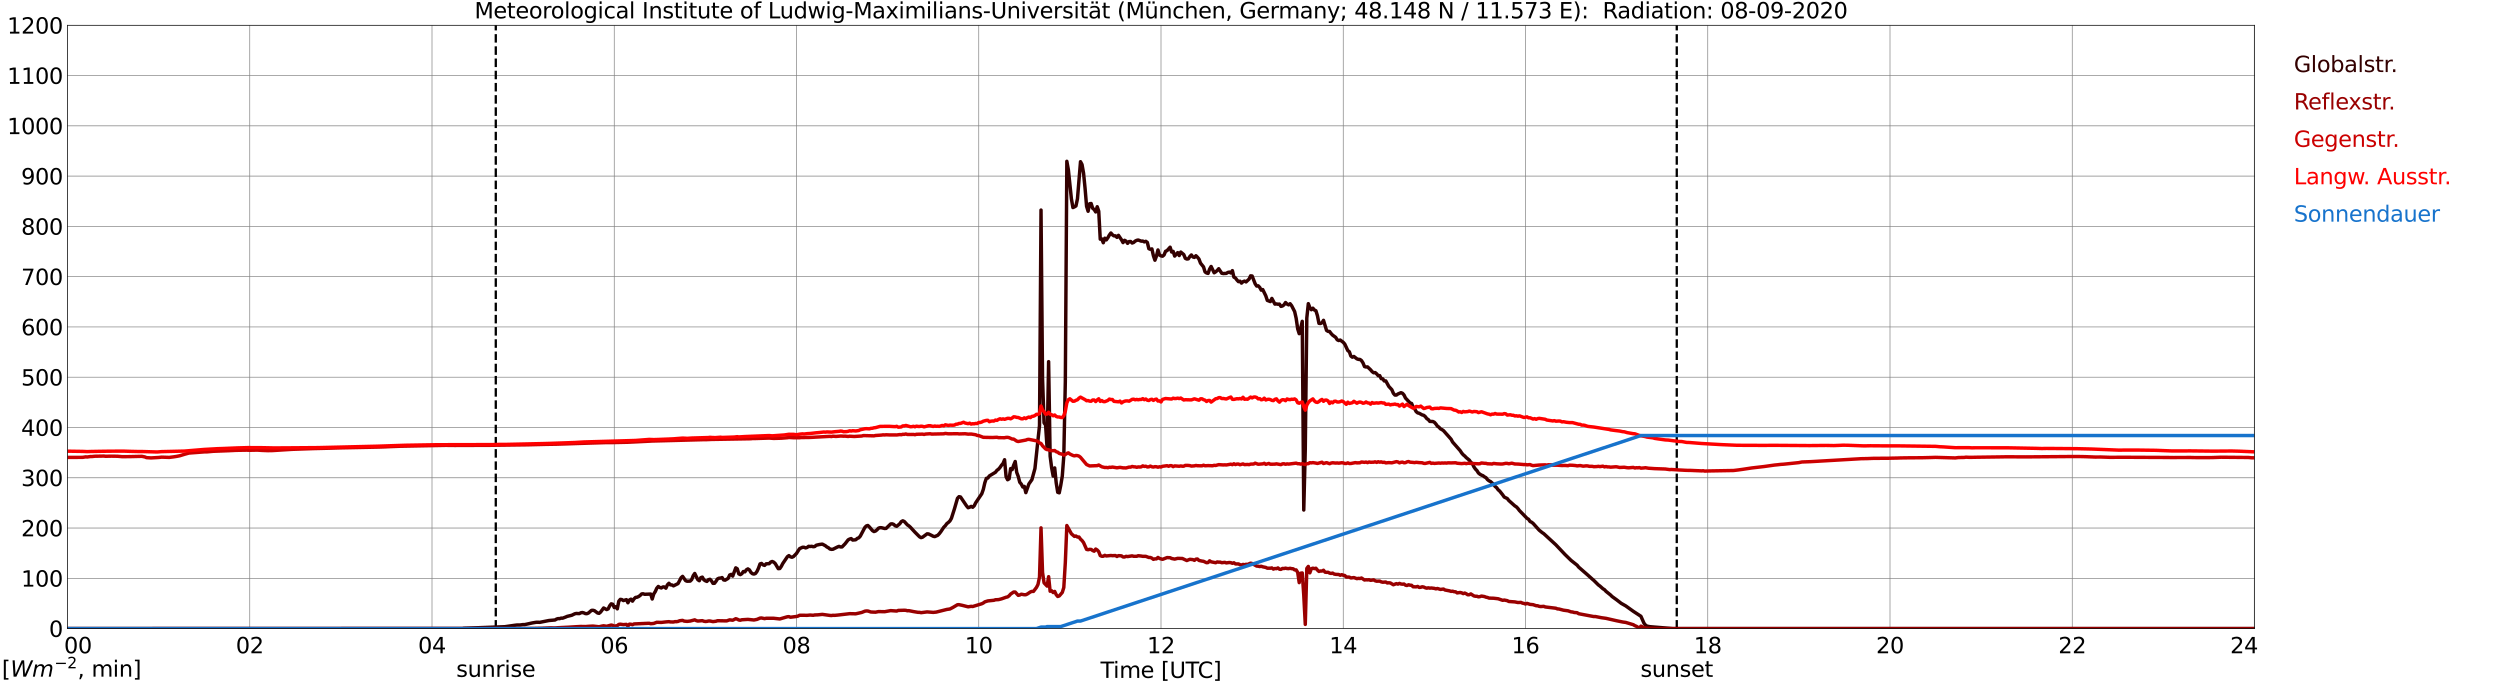 <?xml version="1.0" encoding="utf-8" standalone="no"?>
<!DOCTYPE svg PUBLIC "-//W3C//DTD SVG 1.1//EN"
  "http://www.w3.org/Graphics/SVG/1.1/DTD/svg11.dtd">
<svg xmlns:xlink="http://www.w3.org/1999/xlink" width="1085.4pt" height="296.64pt" viewBox="0 0 1085.4 296.64" xmlns="http://www.w3.org/2000/svg" version="1.1">
 <defs>
  <style type="text/css">*{stroke-linejoin: round; stroke-linecap: butt}</style>
 </defs>
 <g id="figure_1">
  <g id="patch_1">
   <path d="M 0 296.64 
L 1085.4 296.64 
L 1085.4 0 
L 0 0 
z
" style="fill: #ffffff"/>
  </g>
  <g id="axes_1">
   <g id="patch_2">
    <path d="M 29.306 272.909 
L 978.814 272.909 
L 978.814 10.976 
L 29.306 10.976 
z
" style="fill: #ffffff"/>
   </g>
   <g id="patch_3">
    <path d="M 978.814 272.909 
L 978.814 272.909 
L 978.814 10.976 
L 978.814 10.976 
z
" clip-path="url(#p394c98edd5)" style="fill: #d3d3d3; opacity: 0.25; stroke: #d3d3d3; stroke-linejoin: miter"/>
   </g>
   <g id="matplotlib.axis_1">
    <g id="xtick_1">
     <g id="line2d_1">
      <path d="M 29.306 272.909 
L 29.306 10.976 
" clip-path="url(#p394c98edd5)" style="fill: none; stroke: #808080; stroke-width: 0.3; stroke-linecap: square"/>
     </g>
     <g id="line2d_2"/>
     <g id="text_1">
      <!--    00 -->
      <g transform="translate(18.733 283.627) scale(0.095 -0.095)">
       <defs>
        <path id="DejaVuSans-20" transform="scale(0.016)"/>
        <path id="DejaVuSans-30" d="M 2034 4250 
Q 1547 4250 1301 3770 
Q 1056 3291 1056 2328 
Q 1056 1369 1301 889 
Q 1547 409 2034 409 
Q 2525 409 2770 889 
Q 3016 1369 3016 2328 
Q 3016 3291 2770 3770 
Q 2525 4250 2034 4250 
z
M 2034 4750 
Q 2819 4750 3233 4129 
Q 3647 3509 3647 2328 
Q 3647 1150 3233 529 
Q 2819 -91 2034 -91 
Q 1250 -91 836 529 
Q 422 1150 422 2328 
Q 422 3509 836 4129 
Q 1250 4750 2034 4750 
z
" transform="scale(0.016)"/>
       </defs>
       <use xlink:href="#DejaVuSans-20"/>
       <use xlink:href="#DejaVuSans-20" transform="translate(31.787 0)"/>
       <use xlink:href="#DejaVuSans-20" transform="translate(63.574 0)"/>
       <use xlink:href="#DejaVuSans-30" transform="translate(95.361 0)"/>
       <use xlink:href="#DejaVuSans-30" transform="translate(158.984 0)"/>
      </g>
     </g>
    </g>
    <g id="xtick_2">
     <g id="line2d_3">
      <path d="M 108.431 272.909 
L 108.431 10.976 
" clip-path="url(#p394c98edd5)" style="fill: none; stroke: #808080; stroke-width: 0.3; stroke-linecap: square"/>
     </g>
     <g id="line2d_4"/>
     <g id="text_2">
      <!-- 02 -->
      <g transform="translate(102.387 283.627) scale(0.095 -0.095)">
       <defs>
        <path id="DejaVuSans-32" d="M 1228 531 
L 3431 531 
L 3431 0 
L 469 0 
L 469 531 
Q 828 903 1448 1529 
Q 2069 2156 2228 2338 
Q 2531 2678 2651 2914 
Q 2772 3150 2772 3378 
Q 2772 3750 2511 3984 
Q 2250 4219 1831 4219 
Q 1534 4219 1204 4116 
Q 875 4013 500 3803 
L 500 4441 
Q 881 4594 1212 4672 
Q 1544 4750 1819 4750 
Q 2544 4750 2975 4387 
Q 3406 4025 3406 3419 
Q 3406 3131 3298 2873 
Q 3191 2616 2906 2266 
Q 2828 2175 2409 1742 
Q 1991 1309 1228 531 
z
" transform="scale(0.016)"/>
       </defs>
       <use xlink:href="#DejaVuSans-30"/>
       <use xlink:href="#DejaVuSans-32" transform="translate(63.623 0)"/>
      </g>
     </g>
    </g>
    <g id="xtick_3">
     <g id="line2d_5">
      <path d="M 187.557 272.909 
L 187.557 10.976 
" clip-path="url(#p394c98edd5)" style="fill: none; stroke: #808080; stroke-width: 0.3; stroke-linecap: square"/>
     </g>
     <g id="line2d_6"/>
     <g id="text_3">
      <!-- 04 -->
      <g transform="translate(181.513 283.627) scale(0.095 -0.095)">
       <defs>
        <path id="DejaVuSans-34" d="M 2419 4116 
L 825 1625 
L 2419 1625 
L 2419 4116 
z
M 2253 4666 
L 3047 4666 
L 3047 1625 
L 3713 1625 
L 3713 1100 
L 3047 1100 
L 3047 0 
L 2419 0 
L 2419 1100 
L 313 1100 
L 313 1709 
L 2253 4666 
z
" transform="scale(0.016)"/>
       </defs>
       <use xlink:href="#DejaVuSans-30"/>
       <use xlink:href="#DejaVuSans-34" transform="translate(63.623 0)"/>
      </g>
     </g>
    </g>
    <g id="xtick_4">
     <g id="line2d_7">
      <path d="M 266.683 272.909 
L 266.683 10.976 
" clip-path="url(#p394c98edd5)" style="fill: none; stroke: #808080; stroke-width: 0.3; stroke-linecap: square"/>
     </g>
     <g id="line2d_8"/>
     <g id="text_4">
      <!-- 06 -->
      <g transform="translate(260.638 283.627) scale(0.095 -0.095)">
       <defs>
        <path id="DejaVuSans-36" d="M 2113 2584 
Q 1688 2584 1439 2293 
Q 1191 2003 1191 1497 
Q 1191 994 1439 701 
Q 1688 409 2113 409 
Q 2538 409 2786 701 
Q 3034 994 3034 1497 
Q 3034 2003 2786 2293 
Q 2538 2584 2113 2584 
z
M 3366 4563 
L 3366 3988 
Q 3128 4100 2886 4159 
Q 2644 4219 2406 4219 
Q 1781 4219 1451 3797 
Q 1122 3375 1075 2522 
Q 1259 2794 1537 2939 
Q 1816 3084 2150 3084 
Q 2853 3084 3261 2657 
Q 3669 2231 3669 1497 
Q 3669 778 3244 343 
Q 2819 -91 2113 -91 
Q 1303 -91 875 529 
Q 447 1150 447 2328 
Q 447 3434 972 4092 
Q 1497 4750 2381 4750 
Q 2619 4750 2861 4703 
Q 3103 4656 3366 4563 
z
" transform="scale(0.016)"/>
       </defs>
       <use xlink:href="#DejaVuSans-30"/>
       <use xlink:href="#DejaVuSans-36" transform="translate(63.623 0)"/>
      </g>
     </g>
    </g>
    <g id="xtick_5">
     <g id="line2d_9">
      <path d="M 345.808 272.909 
L 345.808 10.976 
" clip-path="url(#p394c98edd5)" style="fill: none; stroke: #808080; stroke-width: 0.3; stroke-linecap: square"/>
     </g>
     <g id="line2d_10"/>
     <g id="text_5">
      <!-- 08 -->
      <g transform="translate(339.764 283.627) scale(0.095 -0.095)">
       <defs>
        <path id="DejaVuSans-38" d="M 2034 2216 
Q 1584 2216 1326 1975 
Q 1069 1734 1069 1313 
Q 1069 891 1326 650 
Q 1584 409 2034 409 
Q 2484 409 2743 651 
Q 3003 894 3003 1313 
Q 3003 1734 2745 1975 
Q 2488 2216 2034 2216 
z
M 1403 2484 
Q 997 2584 770 2862 
Q 544 3141 544 3541 
Q 544 4100 942 4425 
Q 1341 4750 2034 4750 
Q 2731 4750 3128 4425 
Q 3525 4100 3525 3541 
Q 3525 3141 3298 2862 
Q 3072 2584 2669 2484 
Q 3125 2378 3379 2068 
Q 3634 1759 3634 1313 
Q 3634 634 3220 271 
Q 2806 -91 2034 -91 
Q 1263 -91 848 271 
Q 434 634 434 1313 
Q 434 1759 690 2068 
Q 947 2378 1403 2484 
z
M 1172 3481 
Q 1172 3119 1398 2916 
Q 1625 2713 2034 2713 
Q 2441 2713 2670 2916 
Q 2900 3119 2900 3481 
Q 2900 3844 2670 4047 
Q 2441 4250 2034 4250 
Q 1625 4250 1398 4047 
Q 1172 3844 1172 3481 
z
" transform="scale(0.016)"/>
       </defs>
       <use xlink:href="#DejaVuSans-30"/>
       <use xlink:href="#DejaVuSans-38" transform="translate(63.623 0)"/>
      </g>
     </g>
    </g>
    <g id="xtick_6">
     <g id="line2d_11">
      <path d="M 424.934 272.909 
L 424.934 10.976 
" clip-path="url(#p394c98edd5)" style="fill: none; stroke: #808080; stroke-width: 0.3; stroke-linecap: square"/>
     </g>
     <g id="line2d_12"/>
     <g id="text_6">
      <!-- 10 -->
      <g transform="translate(418.89 283.627) scale(0.095 -0.095)">
       <defs>
        <path id="DejaVuSans-31" d="M 794 531 
L 1825 531 
L 1825 4091 
L 703 3866 
L 703 4441 
L 1819 4666 
L 2450 4666 
L 2450 531 
L 3481 531 
L 3481 0 
L 794 0 
L 794 531 
z
" transform="scale(0.016)"/>
       </defs>
       <use xlink:href="#DejaVuSans-31"/>
       <use xlink:href="#DejaVuSans-30" transform="translate(63.623 0)"/>
      </g>
     </g>
    </g>
    <g id="xtick_7">
     <g id="line2d_13">
      <path d="M 504.06 272.909 
L 504.06 10.976 
" clip-path="url(#p394c98edd5)" style="fill: none; stroke: #808080; stroke-width: 0.3; stroke-linecap: square"/>
     </g>
     <g id="line2d_14"/>
     <g id="text_7">
      <!-- 12 -->
      <g transform="translate(498.015 283.627) scale(0.095 -0.095)">
       <use xlink:href="#DejaVuSans-31"/>
       <use xlink:href="#DejaVuSans-32" transform="translate(63.623 0)"/>
      </g>
     </g>
    </g>
    <g id="xtick_8">
     <g id="line2d_15">
      <path d="M 583.185 272.909 
L 583.185 10.976 
" clip-path="url(#p394c98edd5)" style="fill: none; stroke: #808080; stroke-width: 0.3; stroke-linecap: square"/>
     </g>
     <g id="line2d_16"/>
     <g id="text_8">
      <!-- 14 -->
      <g transform="translate(577.141 283.627) scale(0.095 -0.095)">
       <use xlink:href="#DejaVuSans-31"/>
       <use xlink:href="#DejaVuSans-34" transform="translate(63.623 0)"/>
      </g>
     </g>
    </g>
    <g id="xtick_9">
     <g id="line2d_17">
      <path d="M 662.311 272.909 
L 662.311 10.976 
" clip-path="url(#p394c98edd5)" style="fill: none; stroke: #808080; stroke-width: 0.3; stroke-linecap: square"/>
     </g>
     <g id="line2d_18"/>
     <g id="text_9">
      <!-- 16 -->
      <g transform="translate(656.267 283.627) scale(0.095 -0.095)">
       <use xlink:href="#DejaVuSans-31"/>
       <use xlink:href="#DejaVuSans-36" transform="translate(63.623 0)"/>
      </g>
     </g>
    </g>
    <g id="xtick_10">
     <g id="line2d_19">
      <path d="M 741.437 272.909 
L 741.437 10.976 
" clip-path="url(#p394c98edd5)" style="fill: none; stroke: #808080; stroke-width: 0.3; stroke-linecap: square"/>
     </g>
     <g id="line2d_20"/>
     <g id="text_10">
      <!-- 18 -->
      <g transform="translate(735.392 283.627) scale(0.095 -0.095)">
       <use xlink:href="#DejaVuSans-31"/>
       <use xlink:href="#DejaVuSans-38" transform="translate(63.623 0)"/>
      </g>
     </g>
    </g>
    <g id="xtick_11">
     <g id="line2d_21">
      <path d="M 820.562 272.909 
L 820.562 10.976 
" clip-path="url(#p394c98edd5)" style="fill: none; stroke: #808080; stroke-width: 0.3; stroke-linecap: square"/>
     </g>
     <g id="line2d_22"/>
     <g id="text_11">
      <!-- 20 -->
      <g transform="translate(814.518 283.627) scale(0.095 -0.095)">
       <use xlink:href="#DejaVuSans-32"/>
       <use xlink:href="#DejaVuSans-30" transform="translate(63.623 0)"/>
      </g>
     </g>
    </g>
    <g id="xtick_12">
     <g id="line2d_23">
      <path d="M 899.688 272.909 
L 899.688 10.976 
" clip-path="url(#p394c98edd5)" style="fill: none; stroke: #808080; stroke-width: 0.3; stroke-linecap: square"/>
     </g>
     <g id="line2d_24"/>
     <g id="text_12">
      <!-- 22 -->
      <g transform="translate(893.644 283.627) scale(0.095 -0.095)">
       <use xlink:href="#DejaVuSans-32"/>
       <use xlink:href="#DejaVuSans-32" transform="translate(63.623 0)"/>
      </g>
     </g>
    </g>
    <g id="xtick_13">
     <g id="line2d_25">
      <path d="M 978.814 272.909 
L 978.814 10.976 
" clip-path="url(#p394c98edd5)" style="fill: none; stroke: #808080; stroke-width: 0.3; stroke-linecap: square"/>
     </g>
     <g id="line2d_26"/>
     <g id="text_13">
      <!-- 24    -->
      <g transform="translate(968.241 283.627) scale(0.095 -0.095)">
       <use xlink:href="#DejaVuSans-32"/>
       <use xlink:href="#DejaVuSans-34" transform="translate(63.623 0)"/>
       <use xlink:href="#DejaVuSans-20" transform="translate(127.246 0)"/>
       <use xlink:href="#DejaVuSans-20" transform="translate(159.033 0)"/>
       <use xlink:href="#DejaVuSans-20" transform="translate(190.82 0)"/>
      </g>
     </g>
    </g>
    <g id="text_14">
     <!-- Time [UTC] -->
     <g transform="translate(477.806 294.322) scale(0.095 -0.095)">
      <defs>
       <path id="DejaVuSans-54" d="M -19 4666 
L 3928 4666 
L 3928 4134 
L 2272 4134 
L 2272 0 
L 1638 0 
L 1638 4134 
L -19 4134 
L -19 4666 
z
" transform="scale(0.016)"/>
       <path id="DejaVuSans-69" d="M 603 3500 
L 1178 3500 
L 1178 0 
L 603 0 
L 603 3500 
z
M 603 4863 
L 1178 4863 
L 1178 4134 
L 603 4134 
L 603 4863 
z
" transform="scale(0.016)"/>
       <path id="DejaVuSans-6d" d="M 3328 2828 
Q 3544 3216 3844 3400 
Q 4144 3584 4550 3584 
Q 5097 3584 5394 3201 
Q 5691 2819 5691 2113 
L 5691 0 
L 5113 0 
L 5113 2094 
Q 5113 2597 4934 2840 
Q 4756 3084 4391 3084 
Q 3944 3084 3684 2787 
Q 3425 2491 3425 1978 
L 3425 0 
L 2847 0 
L 2847 2094 
Q 2847 2600 2669 2842 
Q 2491 3084 2119 3084 
Q 1678 3084 1418 2786 
Q 1159 2488 1159 1978 
L 1159 0 
L 581 0 
L 581 3500 
L 1159 3500 
L 1159 2956 
Q 1356 3278 1631 3431 
Q 1906 3584 2284 3584 
Q 2666 3584 2933 3390 
Q 3200 3197 3328 2828 
z
" transform="scale(0.016)"/>
       <path id="DejaVuSans-65" d="M 3597 1894 
L 3597 1613 
L 953 1613 
Q 991 1019 1311 708 
Q 1631 397 2203 397 
Q 2534 397 2845 478 
Q 3156 559 3463 722 
L 3463 178 
Q 3153 47 2828 -22 
Q 2503 -91 2169 -91 
Q 1331 -91 842 396 
Q 353 884 353 1716 
Q 353 2575 817 3079 
Q 1281 3584 2069 3584 
Q 2775 3584 3186 3129 
Q 3597 2675 3597 1894 
z
M 3022 2063 
Q 3016 2534 2758 2815 
Q 2500 3097 2075 3097 
Q 1594 3097 1305 2825 
Q 1016 2553 972 2059 
L 3022 2063 
z
" transform="scale(0.016)"/>
       <path id="DejaVuSans-5b" d="M 550 4863 
L 1875 4863 
L 1875 4416 
L 1125 4416 
L 1125 -397 
L 1875 -397 
L 1875 -844 
L 550 -844 
L 550 4863 
z
" transform="scale(0.016)"/>
       <path id="DejaVuSans-55" d="M 556 4666 
L 1191 4666 
L 1191 1831 
Q 1191 1081 1462 751 
Q 1734 422 2344 422 
Q 2950 422 3222 751 
Q 3494 1081 3494 1831 
L 3494 4666 
L 4128 4666 
L 4128 1753 
Q 4128 841 3676 375 
Q 3225 -91 2344 -91 
Q 1459 -91 1007 375 
Q 556 841 556 1753 
L 556 4666 
z
" transform="scale(0.016)"/>
       <path id="DejaVuSans-43" d="M 4122 4306 
L 4122 3641 
Q 3803 3938 3442 4084 
Q 3081 4231 2675 4231 
Q 1875 4231 1450 3742 
Q 1025 3253 1025 2328 
Q 1025 1406 1450 917 
Q 1875 428 2675 428 
Q 3081 428 3442 575 
Q 3803 722 4122 1019 
L 4122 359 
Q 3791 134 3420 21 
Q 3050 -91 2638 -91 
Q 1578 -91 968 557 
Q 359 1206 359 2328 
Q 359 3453 968 4101 
Q 1578 4750 2638 4750 
Q 3056 4750 3426 4639 
Q 3797 4528 4122 4306 
z
" transform="scale(0.016)"/>
       <path id="DejaVuSans-5d" d="M 1947 4863 
L 1947 -844 
L 622 -844 
L 622 -397 
L 1369 -397 
L 1369 4416 
L 622 4416 
L 622 4863 
L 1947 4863 
z
" transform="scale(0.016)"/>
      </defs>
      <use xlink:href="#DejaVuSans-54"/>
      <use xlink:href="#DejaVuSans-69" transform="translate(57.959 0)"/>
      <use xlink:href="#DejaVuSans-6d" transform="translate(85.742 0)"/>
      <use xlink:href="#DejaVuSans-65" transform="translate(183.154 0)"/>
      <use xlink:href="#DejaVuSans-20" transform="translate(244.678 0)"/>
      <use xlink:href="#DejaVuSans-5b" transform="translate(276.465 0)"/>
      <use xlink:href="#DejaVuSans-55" transform="translate(315.479 0)"/>
      <use xlink:href="#DejaVuSans-54" transform="translate(388.672 0)"/>
      <use xlink:href="#DejaVuSans-43" transform="translate(443.881 0)"/>
      <use xlink:href="#DejaVuSans-5d" transform="translate(513.705 0)"/>
     </g>
    </g>
   </g>
   <g id="matplotlib.axis_2">
    <g id="ytick_1">
     <g id="line2d_27">
      <path d="M 29.306 272.909 
L 978.814 272.909 
" clip-path="url(#p394c98edd5)" style="fill: none; stroke: #808080; stroke-width: 0.3; stroke-linecap: square"/>
     </g>
     <g id="line2d_28"/>
     <g id="text_15">
      <!-- 0 -->
      <g transform="translate(21.261 276.518) scale(0.095 -0.095)">
       <use xlink:href="#DejaVuSans-30"/>
      </g>
     </g>
    </g>
    <g id="ytick_2">
     <g id="line2d_29">
      <path d="M 29.306 251.081 
L 978.814 251.081 
" clip-path="url(#p394c98edd5)" style="fill: none; stroke: #808080; stroke-width: 0.3; stroke-linecap: square"/>
     </g>
     <g id="line2d_30"/>
     <g id="text_16">
      <!-- 100 -->
      <g transform="translate(9.173 254.69) scale(0.095 -0.095)">
       <use xlink:href="#DejaVuSans-31"/>
       <use xlink:href="#DejaVuSans-30" transform="translate(63.623 0)"/>
       <use xlink:href="#DejaVuSans-30" transform="translate(127.246 0)"/>
      </g>
     </g>
    </g>
    <g id="ytick_3">
     <g id="line2d_31">
      <path d="M 29.306 229.253 
L 978.814 229.253 
" clip-path="url(#p394c98edd5)" style="fill: none; stroke: #808080; stroke-width: 0.3; stroke-linecap: square"/>
     </g>
     <g id="line2d_32"/>
     <g id="text_17">
      <!-- 200 -->
      <g transform="translate(9.173 232.863) scale(0.095 -0.095)">
       <use xlink:href="#DejaVuSans-32"/>
       <use xlink:href="#DejaVuSans-30" transform="translate(63.623 0)"/>
       <use xlink:href="#DejaVuSans-30" transform="translate(127.246 0)"/>
      </g>
     </g>
    </g>
    <g id="ytick_4">
     <g id="line2d_33">
      <path d="M 29.306 207.426 
L 978.814 207.426 
" clip-path="url(#p394c98edd5)" style="fill: none; stroke: #808080; stroke-width: 0.3; stroke-linecap: square"/>
     </g>
     <g id="line2d_34"/>
     <g id="text_18">
      <!-- 300 -->
      <g transform="translate(9.173 211.035) scale(0.095 -0.095)">
       <defs>
        <path id="DejaVuSans-33" d="M 2597 2516 
Q 3050 2419 3304 2112 
Q 3559 1806 3559 1356 
Q 3559 666 3084 287 
Q 2609 -91 1734 -91 
Q 1441 -91 1130 -33 
Q 819 25 488 141 
L 488 750 
Q 750 597 1062 519 
Q 1375 441 1716 441 
Q 2309 441 2620 675 
Q 2931 909 2931 1356 
Q 2931 1769 2642 2001 
Q 2353 2234 1838 2234 
L 1294 2234 
L 1294 2753 
L 1863 2753 
Q 2328 2753 2575 2939 
Q 2822 3125 2822 3475 
Q 2822 3834 2567 4026 
Q 2313 4219 1838 4219 
Q 1578 4219 1281 4162 
Q 984 4106 628 3988 
L 628 4550 
Q 988 4650 1302 4700 
Q 1616 4750 1894 4750 
Q 2613 4750 3031 4423 
Q 3450 4097 3450 3541 
Q 3450 3153 3228 2886 
Q 3006 2619 2597 2516 
z
" transform="scale(0.016)"/>
       </defs>
       <use xlink:href="#DejaVuSans-33"/>
       <use xlink:href="#DejaVuSans-30" transform="translate(63.623 0)"/>
       <use xlink:href="#DejaVuSans-30" transform="translate(127.246 0)"/>
      </g>
     </g>
    </g>
    <g id="ytick_5">
     <g id="line2d_35">
      <path d="M 29.306 185.598 
L 978.814 185.598 
" clip-path="url(#p394c98edd5)" style="fill: none; stroke: #808080; stroke-width: 0.3; stroke-linecap: square"/>
     </g>
     <g id="line2d_36"/>
     <g id="text_19">
      <!-- 400 -->
      <g transform="translate(9.173 189.207) scale(0.095 -0.095)">
       <use xlink:href="#DejaVuSans-34"/>
       <use xlink:href="#DejaVuSans-30" transform="translate(63.623 0)"/>
       <use xlink:href="#DejaVuSans-30" transform="translate(127.246 0)"/>
      </g>
     </g>
    </g>
    <g id="ytick_6">
     <g id="line2d_37">
      <path d="M 29.306 163.77 
L 978.814 163.77 
" clip-path="url(#p394c98edd5)" style="fill: none; stroke: #808080; stroke-width: 0.3; stroke-linecap: square"/>
     </g>
     <g id="line2d_38"/>
     <g id="text_20">
      <!-- 500 -->
      <g transform="translate(9.173 167.379) scale(0.095 -0.095)">
       <defs>
        <path id="DejaVuSans-35" d="M 691 4666 
L 3169 4666 
L 3169 4134 
L 1269 4134 
L 1269 2991 
Q 1406 3038 1543 3061 
Q 1681 3084 1819 3084 
Q 2600 3084 3056 2656 
Q 3513 2228 3513 1497 
Q 3513 744 3044 326 
Q 2575 -91 1722 -91 
Q 1428 -91 1123 -41 
Q 819 9 494 109 
L 494 744 
Q 775 591 1075 516 
Q 1375 441 1709 441 
Q 2250 441 2565 725 
Q 2881 1009 2881 1497 
Q 2881 1984 2565 2268 
Q 2250 2553 1709 2553 
Q 1456 2553 1204 2497 
Q 953 2441 691 2322 
L 691 4666 
z
" transform="scale(0.016)"/>
       </defs>
       <use xlink:href="#DejaVuSans-35"/>
       <use xlink:href="#DejaVuSans-30" transform="translate(63.623 0)"/>
       <use xlink:href="#DejaVuSans-30" transform="translate(127.246 0)"/>
      </g>
     </g>
    </g>
    <g id="ytick_7">
     <g id="line2d_39">
      <path d="M 29.306 141.942 
L 978.814 141.942 
" clip-path="url(#p394c98edd5)" style="fill: none; stroke: #808080; stroke-width: 0.3; stroke-linecap: square"/>
     </g>
     <g id="line2d_40"/>
     <g id="text_21">
      <!-- 600 -->
      <g transform="translate(9.173 145.551) scale(0.095 -0.095)">
       <use xlink:href="#DejaVuSans-36"/>
       <use xlink:href="#DejaVuSans-30" transform="translate(63.623 0)"/>
       <use xlink:href="#DejaVuSans-30" transform="translate(127.246 0)"/>
      </g>
     </g>
    </g>
    <g id="ytick_8">
     <g id="line2d_41">
      <path d="M 29.306 120.114 
L 978.814 120.114 
" clip-path="url(#p394c98edd5)" style="fill: none; stroke: #808080; stroke-width: 0.3; stroke-linecap: square"/>
     </g>
     <g id="line2d_42"/>
     <g id="text_22">
      <!-- 700 -->
      <g transform="translate(9.173 123.724) scale(0.095 -0.095)">
       <defs>
        <path id="DejaVuSans-37" d="M 525 4666 
L 3525 4666 
L 3525 4397 
L 1831 0 
L 1172 0 
L 2766 4134 
L 525 4134 
L 525 4666 
z
" transform="scale(0.016)"/>
       </defs>
       <use xlink:href="#DejaVuSans-37"/>
       <use xlink:href="#DejaVuSans-30" transform="translate(63.623 0)"/>
       <use xlink:href="#DejaVuSans-30" transform="translate(127.246 0)"/>
      </g>
     </g>
    </g>
    <g id="ytick_9">
     <g id="line2d_43">
      <path d="M 29.306 98.287 
L 978.814 98.287 
" clip-path="url(#p394c98edd5)" style="fill: none; stroke: #808080; stroke-width: 0.3; stroke-linecap: square"/>
     </g>
     <g id="line2d_44"/>
     <g id="text_23">
      <!-- 800 -->
      <g transform="translate(9.173 101.896) scale(0.095 -0.095)">
       <use xlink:href="#DejaVuSans-38"/>
       <use xlink:href="#DejaVuSans-30" transform="translate(63.623 0)"/>
       <use xlink:href="#DejaVuSans-30" transform="translate(127.246 0)"/>
      </g>
     </g>
    </g>
    <g id="ytick_10">
     <g id="line2d_45">
      <path d="M 29.306 76.459 
L 978.814 76.459 
" clip-path="url(#p394c98edd5)" style="fill: none; stroke: #808080; stroke-width: 0.3; stroke-linecap: square"/>
     </g>
     <g id="line2d_46"/>
     <g id="text_24">
      <!-- 900 -->
      <g transform="translate(9.173 80.068) scale(0.095 -0.095)">
       <defs>
        <path id="DejaVuSans-39" d="M 703 97 
L 703 672 
Q 941 559 1184 500 
Q 1428 441 1663 441 
Q 2288 441 2617 861 
Q 2947 1281 2994 2138 
Q 2813 1869 2534 1725 
Q 2256 1581 1919 1581 
Q 1219 1581 811 2004 
Q 403 2428 403 3163 
Q 403 3881 828 4315 
Q 1253 4750 1959 4750 
Q 2769 4750 3195 4129 
Q 3622 3509 3622 2328 
Q 3622 1225 3098 567 
Q 2575 -91 1691 -91 
Q 1453 -91 1209 -44 
Q 966 3 703 97 
z
M 1959 2075 
Q 2384 2075 2632 2365 
Q 2881 2656 2881 3163 
Q 2881 3666 2632 3958 
Q 2384 4250 1959 4250 
Q 1534 4250 1286 3958 
Q 1038 3666 1038 3163 
Q 1038 2656 1286 2365 
Q 1534 2075 1959 2075 
z
" transform="scale(0.016)"/>
       </defs>
       <use xlink:href="#DejaVuSans-39"/>
       <use xlink:href="#DejaVuSans-30" transform="translate(63.623 0)"/>
       <use xlink:href="#DejaVuSans-30" transform="translate(127.246 0)"/>
      </g>
     </g>
    </g>
    <g id="ytick_11">
     <g id="line2d_47">
      <path d="M 29.306 54.631 
L 978.814 54.631 
" clip-path="url(#p394c98edd5)" style="fill: none; stroke: #808080; stroke-width: 0.3; stroke-linecap: square"/>
     </g>
     <g id="line2d_48"/>
     <g id="text_25">
      <!-- 1000 -->
      <g transform="translate(3.128 58.24) scale(0.095 -0.095)">
       <use xlink:href="#DejaVuSans-31"/>
       <use xlink:href="#DejaVuSans-30" transform="translate(63.623 0)"/>
       <use xlink:href="#DejaVuSans-30" transform="translate(127.246 0)"/>
       <use xlink:href="#DejaVuSans-30" transform="translate(190.869 0)"/>
      </g>
     </g>
    </g>
    <g id="ytick_12">
     <g id="line2d_49">
      <path d="M 29.306 32.803 
L 978.814 32.803 
" clip-path="url(#p394c98edd5)" style="fill: none; stroke: #808080; stroke-width: 0.3; stroke-linecap: square"/>
     </g>
     <g id="line2d_50"/>
     <g id="text_26">
      <!-- 1100 -->
      <g transform="translate(3.128 36.413) scale(0.095 -0.095)">
       <use xlink:href="#DejaVuSans-31"/>
       <use xlink:href="#DejaVuSans-31" transform="translate(63.623 0)"/>
       <use xlink:href="#DejaVuSans-30" transform="translate(127.246 0)"/>
       <use xlink:href="#DejaVuSans-30" transform="translate(190.869 0)"/>
      </g>
     </g>
    </g>
    <g id="ytick_13">
     <g id="line2d_51">
      <path d="M 29.306 10.976 
L 978.814 10.976 
" clip-path="url(#p394c98edd5)" style="fill: none; stroke: #808080; stroke-width: 0.3; stroke-linecap: square"/>
     </g>
     <g id="line2d_52"/>
     <g id="text_27">
      <!-- 1200 -->
      <g transform="translate(3.128 14.585) scale(0.095 -0.095)">
       <use xlink:href="#DejaVuSans-31"/>
       <use xlink:href="#DejaVuSans-32" transform="translate(63.623 0)"/>
       <use xlink:href="#DejaVuSans-30" transform="translate(127.246 0)"/>
       <use xlink:href="#DejaVuSans-30" transform="translate(190.869 0)"/>
      </g>
     </g>
    </g>
   </g>
   <g id="line2d_53">
    <path d="M 215.251 272.909 
L 215.251 10.976 
" clip-path="url(#p394c98edd5)" style="fill: none; stroke-dasharray: 3.7,1.6; stroke-dashoffset: 0; stroke: #000000"/>
   </g>
   <g id="line2d_54">
    <path d="M 727.985 272.909 
L 727.985 10.976 
" clip-path="url(#p394c98edd5)" style="fill: none; stroke-dasharray: 3.7,1.6; stroke-dashoffset: 0; stroke: #000000"/>
   </g>
   <g id="line2d_55">
    <path d="M 29.306 272.909 
L 200.745 272.909 
L 201.404 272.773 
L 219.207 272.09 
L 223.164 271.512 
L 224.482 271.346 
L 225.801 271.346 
L 227.12 271.16 
L 227.779 271.18 
L 231.076 270.458 
L 232.395 270.231 
L 233.054 270.148 
L 234.373 270.189 
L 238.329 269.403 
L 240.967 269.176 
L 241.626 268.783 
L 242.286 268.576 
L 242.945 268.598 
L 243.604 268.369 
L 244.264 268.39 
L 245.583 267.895 
L 246.242 267.605 
L 248.22 267.129 
L 249.539 266.489 
L 250.198 266.343 
L 251.517 266.406 
L 252.176 266.055 
L 252.836 265.93 
L 253.495 266.096 
L 254.155 266.406 
L 254.814 266.426 
L 255.473 266.157 
L 256.792 265.001 
L 257.451 264.959 
L 258.111 265.145 
L 259.43 266.138 
L 260.089 266.282 
L 260.748 265.745 
L 262.067 263.966 
L 263.386 264.649 
L 264.045 264.359 
L 264.705 263.016 
L 265.364 262.17 
L 266.023 262.333 
L 266.683 263.761 
L 267.342 263.409 
L 268.002 264.339 
L 268.661 261.01 
L 269.32 260.225 
L 269.98 260.308 
L 270.639 260.742 
L 271.958 260.349 
L 272.617 261.694 
L 273.277 260.474 
L 273.936 260.144 
L 274.595 260.991 
L 275.255 260.02 
L 275.914 259.378 
L 276.573 259.295 
L 277.233 259.007 
L 277.892 258.55 
L 278.552 257.869 
L 279.211 257.787 
L 279.87 258.014 
L 282.508 257.911 
L 283.167 260.061 
L 283.827 257.889 
L 284.486 256.857 
L 285.145 255.388 
L 285.805 254.624 
L 286.464 255.058 
L 287.124 255.265 
L 287.783 254.831 
L 288.442 254.831 
L 289.102 255.368 
L 289.761 253.921 
L 290.42 253.24 
L 291.08 253.921 
L 291.739 253.962 
L 292.399 254.355 
L 293.717 253.694 
L 294.377 253.362 
L 295.696 250.841 
L 296.355 250.243 
L 297.674 252.103 
L 298.333 252.349 
L 299.652 252.288 
L 300.311 251.627 
L 300.971 249.931 
L 301.63 248.981 
L 302.949 251.668 
L 303.608 252.122 
L 304.267 250.799 
L 304.927 250.572 
L 305.586 251.729 
L 306.246 252.164 
L 306.905 252.432 
L 307.564 251.688 
L 308.224 251.502 
L 308.883 252.164 
L 309.543 253.259 
L 310.202 253.24 
L 310.861 252.371 
L 311.521 251.317 
L 312.18 251.026 
L 312.839 250.985 
L 313.499 250.758 
L 314.158 251.771 
L 314.818 251.895 
L 316.136 251.109 
L 316.796 249.643 
L 317.455 249.374 
L 318.114 250.118 
L 319.433 246.541 
L 320.093 246.956 
L 320.752 249.147 
L 321.411 249.477 
L 322.071 249.084 
L 322.73 248.134 
L 323.39 248.278 
L 324.049 247.39 
L 324.708 246.997 
L 325.368 247.431 
L 326.027 248.527 
L 326.686 249.084 
L 327.346 249.23 
L 328.005 248.981 
L 328.665 248.071 
L 329.324 246.646 
L 329.983 244.825 
L 330.643 244.62 
L 331.302 245.26 
L 331.961 245.467 
L 332.621 244.786 
L 333.94 244.723 
L 334.599 244.042 
L 335.258 243.773 
L 335.918 244.061 
L 336.577 244.681 
L 337.896 246.892 
L 338.555 246.831 
L 339.215 245.879 
L 339.874 244.62 
L 341.852 241.706 
L 342.512 241.23 
L 343.171 241.745 
L 343.83 241.933 
L 344.49 241.643 
L 345.808 240.278 
L 347.127 238.211 
L 348.446 237.591 
L 349.105 237.613 
L 349.765 237.882 
L 350.424 237.674 
L 351.083 237.179 
L 351.743 237.262 
L 352.402 237.179 
L 353.062 237.364 
L 353.721 237.282 
L 354.38 236.723 
L 355.699 236.413 
L 357.018 236.227 
L 358.337 236.93 
L 358.996 237.467 
L 359.655 237.799 
L 360.315 238.355 
L 360.974 238.502 
L 361.634 238.46 
L 363.612 237.467 
L 364.271 237.22 
L 364.93 237.467 
L 365.59 237.447 
L 366.909 236.083 
L 368.227 234.387 
L 368.887 234.036 
L 369.546 233.831 
L 370.206 234.47 
L 371.524 234.346 
L 372.184 233.767 
L 372.843 233.499 
L 373.502 232.776 
L 375.481 229.013 
L 376.14 228.332 
L 376.799 228.144 
L 377.459 228.786 
L 378.777 230.358 
L 379.437 230.77 
L 380.096 230.563 
L 380.756 230.026 
L 381.415 229.303 
L 382.074 229.096 
L 382.734 229.116 
L 384.053 229.448 
L 384.712 229.406 
L 386.69 227.483 
L 387.349 227.422 
L 388.009 227.671 
L 388.668 228.291 
L 389.328 228.496 
L 390.646 227.402 
L 391.306 226.47 
L 391.965 226.119 
L 392.624 226.429 
L 393.943 227.876 
L 394.603 228.31 
L 395.262 228.911 
L 397.24 231.061 
L 399.218 233.045 
L 399.878 233.416 
L 400.537 233.23 
L 402.515 231.763 
L 403.175 231.825 
L 404.493 232.466 
L 405.153 232.818 
L 405.812 232.981 
L 407.131 232.403 
L 407.79 231.722 
L 408.45 230.873 
L 409.768 228.889 
L 410.428 228.227 
L 411.087 227.319 
L 411.746 226.822 
L 412.406 226.182 
L 413.065 225.045 
L 414.384 220.911 
L 415.703 216.342 
L 416.362 215.639 
L 417.022 215.764 
L 419.659 219.671 
L 420.318 220.435 
L 420.978 220.208 
L 421.637 219.856 
L 422.297 220.23 
L 422.956 219.588 
L 423.615 218.285 
L 426.253 214.358 
L 426.912 212.476 
L 427.572 209.604 
L 428.231 207.681 
L 428.89 207.537 
L 429.55 206.627 
L 432.187 205.035 
L 432.847 204.188 
L 433.506 203.713 
L 434.165 202.949 
L 434.825 201.977 
L 435.484 201.211 
L 436.144 199.6 
L 436.803 207 
L 437.462 208.281 
L 438.122 207.869 
L 438.781 203.444 
L 439.44 203.898 
L 440.1 201.955 
L 440.759 200.364 
L 441.419 205.099 
L 442.078 206.834 
L 442.737 209.377 
L 443.397 210.163 
L 444.056 211.444 
L 444.716 211.176 
L 445.375 213.882 
L 446.694 210.121 
L 448.012 208.24 
L 449.331 203.424 
L 450.65 190.98 
L 451.309 184.799 
L 451.969 91.206 
L 452.628 164.335 
L 453.287 183.601 
L 453.947 184.489 
L 454.606 194.578 
L 455.266 157.019 
L 455.925 198.029 
L 456.584 203.134 
L 457.244 206.71 
L 457.903 203.156 
L 458.563 209.645 
L 459.222 213.738 
L 459.881 213.965 
L 460.541 210.7 
L 461.2 206.69 
L 461.859 197.968 
L 462.519 165.721 
L 463.178 70.039 
L 463.838 73.676 
L 465.156 86.327 
L 465.816 90.11 
L 466.475 89.82 
L 467.134 89.407 
L 467.794 86.305 
L 469.113 70.203 
L 469.772 71.445 
L 470.431 75.145 
L 471.091 81.739 
L 471.75 89.573 
L 472.409 91.721 
L 473.069 88.455 
L 473.728 88.353 
L 474.388 90.44 
L 475.047 90.957 
L 475.706 92.011 
L 476.366 89.759 
L 477.025 91.701 
L 477.685 103.835 
L 478.344 103.731 
L 479.003 105.385 
L 479.663 103.421 
L 480.322 104.145 
L 480.981 103.215 
L 481.641 102.056 
L 482.3 101.168 
L 482.96 101.932 
L 483.619 102.408 
L 484.278 102.388 
L 484.938 103.05 
L 485.597 102.181 
L 486.916 104.123 
L 487.575 105.322 
L 488.235 104.331 
L 488.894 104.702 
L 489.553 105.654 
L 490.213 104.89 
L 490.872 104.848 
L 491.532 105.51 
L 492.191 105.261 
L 492.85 104.682 
L 493.51 104.35 
L 494.169 104.206 
L 495.488 104.702 
L 496.147 104.66 
L 496.807 105.012 
L 497.466 104.765 
L 498.125 105.261 
L 498.785 107.97 
L 499.444 108.238 
L 500.103 108.072 
L 500.763 111.028 
L 501.422 112.97 
L 502.082 111.213 
L 502.741 108.526 
L 503.4 110.698 
L 504.06 111.091 
L 504.719 111.235 
L 505.379 110.698 
L 506.038 109.105 
L 506.697 108.795 
L 508.016 107.328 
L 508.675 109.415 
L 509.335 109.146 
L 509.994 111.172 
L 511.313 109.685 
L 511.972 110.945 
L 512.632 109.436 
L 513.95 110.532 
L 514.61 112.143 
L 515.269 112.475 
L 515.929 112.372 
L 516.588 111.359 
L 517.247 110.698 
L 517.907 111.565 
L 518.566 111.752 
L 519.226 111.028 
L 519.885 111.669 
L 520.544 112.475 
L 521.204 114.232 
L 522.522 115.884 
L 523.182 118.056 
L 523.841 118.51 
L 524.501 118.696 
L 525.16 116.836 
L 525.819 115.699 
L 527.138 118.427 
L 527.797 118.015 
L 528.457 117.436 
L 529.116 116.67 
L 530.435 118.635 
L 531.094 118.759 
L 532.413 118.696 
L 533.073 118.283 
L 533.732 118.139 
L 534.391 118.51 
L 535.051 117.497 
L 535.71 120.309 
L 536.369 120.68 
L 537.029 121.57 
L 537.688 122.273 
L 538.348 122.086 
L 539.007 122.913 
L 539.666 122.293 
L 540.326 122.044 
L 540.985 122.395 
L 542.304 121.156 
L 542.963 119.75 
L 543.623 119.833 
L 544.941 123.203 
L 545.601 124.194 
L 546.26 124.091 
L 546.919 124.773 
L 547.579 125.973 
L 548.238 125.724 
L 549.557 128.433 
L 550.216 130.417 
L 551.535 130.932 
L 552.195 129.568 
L 553.513 132.028 
L 554.173 131.945 
L 554.832 132.091 
L 555.491 132.028 
L 556.151 133.021 
L 556.81 132.836 
L 557.47 132.338 
L 558.129 131.347 
L 558.788 132.008 
L 559.448 132.36 
L 560.107 131.864 
L 560.766 132.711 
L 562.085 135.274 
L 562.745 138.21 
L 563.404 142.778 
L 564.063 144.865 
L 564.723 142.468 
L 565.382 139.511 
L 566.042 221.428 
L 566.701 194.99 
L 567.36 138.063 
L 568.02 131.843 
L 568.679 133.539 
L 569.338 134.468 
L 569.998 133.807 
L 570.657 134.593 
L 571.317 134.922 
L 571.976 137.051 
L 572.635 140.379 
L 573.295 140.462 
L 573.954 140.131 
L 574.613 139.076 
L 575.932 143.44 
L 576.592 143.872 
L 577.251 143.913 
L 577.91 144.804 
L 578.57 145.507 
L 579.889 146.456 
L 580.548 147.511 
L 581.207 147.842 
L 581.867 147.635 
L 583.185 148.626 
L 583.845 149.392 
L 585.164 152.223 
L 585.823 152.699 
L 586.482 154.581 
L 587.142 155.076 
L 587.801 154.766 
L 589.12 155.799 
L 589.779 156.028 
L 590.439 156.047 
L 591.098 156.543 
L 591.757 157.556 
L 592.417 159.149 
L 593.076 159.335 
L 593.736 159.293 
L 595.054 160.555 
L 595.714 161.338 
L 596.373 161.836 
L 597.032 161.753 
L 597.692 162.31 
L 598.351 163.096 
L 599.011 163.076 
L 599.67 164.399 
L 600.329 164.482 
L 600.989 165.39 
L 601.648 165.37 
L 602.967 167.767 
L 604.286 169.194 
L 604.945 170.744 
L 605.604 171.508 
L 606.264 171.53 
L 606.923 171.054 
L 608.242 170.495 
L 608.901 170.744 
L 609.561 171.488 
L 610.22 172.833 
L 612.198 174.939 
L 612.858 175.168 
L 613.517 176.738 
L 614.176 177.482 
L 614.836 178.702 
L 615.495 179.261 
L 616.154 179.425 
L 617.473 180.15 
L 618.133 180.315 
L 618.792 180.872 
L 619.451 181.741 
L 620.111 182.175 
L 620.77 182.961 
L 622.089 183.002 
L 622.748 183.332 
L 623.408 184.076 
L 624.067 185.006 
L 624.726 185.46 
L 625.386 186.185 
L 626.045 186.515 
L 626.705 186.971 
L 630.001 190.69 
L 630.661 191.91 
L 633.958 195.673 
L 634.617 196.686 
L 635.276 197.45 
L 635.936 197.987 
L 636.595 198.69 
L 637.914 199.766 
L 638.573 200.737 
L 639.233 201.233 
L 639.892 202.658 
L 640.552 203.63 
L 641.211 204.291 
L 641.87 205.345 
L 642.53 205.884 
L 643.189 206.275 
L 643.848 206.524 
L 644.508 207.041 
L 645.167 207.393 
L 645.827 208.24 
L 646.486 208.757 
L 647.145 209.087 
L 648.464 210.287 
L 649.123 211.195 
L 649.783 211.732 
L 650.442 212.642 
L 651.102 213.201 
L 652.42 214.854 
L 653.08 215.805 
L 654.399 216.447 
L 655.058 217.294 
L 657.695 219.649 
L 658.355 220.064 
L 659.014 220.767 
L 659.674 221.655 
L 662.97 225.045 
L 663.63 225.438 
L 664.289 226.409 
L 664.949 226.719 
L 665.608 227.236 
L 668.246 230.17 
L 669.564 231.246 
L 670.224 231.681 
L 675.499 236.537 
L 679.455 240.732 
L 682.092 243.297 
L 684.73 245.384 
L 685.389 246.211 
L 689.346 249.662 
L 691.324 251.441 
L 691.983 251.998 
L 693.961 253.962 
L 694.621 254.438 
L 695.939 255.617 
L 696.599 256.01 
L 697.258 256.732 
L 699.236 258.323 
L 699.896 258.985 
L 701.874 260.412 
L 703.193 261.425 
L 703.852 261.94 
L 705.83 263.058 
L 709.127 265.413 
L 712.424 267.563 
L 713.743 270.56 
L 714.402 271.409 
L 715.062 271.841 
L 716.38 272.09 
L 726.271 272.909 
L 978.154 272.909 
L 978.154 272.909 
" clip-path="url(#p394c98edd5)" style="fill: none; stroke: #330000; stroke-width: 1.5; stroke-linecap: square"/>
   </g>
   <g id="line2d_56">
    <path d="M 29.306 272.909 
L 231.076 272.837 
L 233.714 272.776 
L 235.033 272.754 
L 238.989 272.588 
L 240.967 272.629 
L 242.286 272.527 
L 246.901 272.3 
L 250.198 272.092 
L 252.176 271.99 
L 254.155 272.031 
L 255.473 271.927 
L 257.451 271.824 
L 260.089 272.114 
L 261.408 271.804 
L 262.067 271.7 
L 263.386 271.907 
L 265.364 271.37 
L 266.023 271.514 
L 266.683 271.846 
L 268.002 271.638 
L 268.661 271.08 
L 269.32 270.997 
L 270.639 271.184 
L 271.958 271.08 
L 272.617 271.824 
L 273.277 270.977 
L 273.936 271.019 
L 274.595 271.224 
L 275.255 270.894 
L 281.189 270.626 
L 281.849 270.604 
L 282.508 270.792 
L 283.827 270.667 
L 285.145 270.172 
L 287.124 270.233 
L 289.102 270.006 
L 290.42 269.901 
L 291.08 270.025 
L 292.399 270.047 
L 293.058 269.881 
L 293.717 269.901 
L 294.377 269.798 
L 295.036 269.508 
L 296.355 269.344 
L 297.014 269.654 
L 298.333 269.779 
L 299.652 269.632 
L 301.63 269.117 
L 302.289 269.447 
L 302.949 269.632 
L 304.927 269.469 
L 305.586 269.715 
L 306.246 269.82 
L 306.905 269.779 
L 307.564 269.613 
L 308.224 269.613 
L 309.543 269.881 
L 310.861 269.715 
L 311.521 269.488 
L 315.477 269.571 
L 316.796 269.117 
L 318.114 269.281 
L 319.433 268.62 
L 320.093 268.827 
L 320.752 269.178 
L 321.411 269.281 
L 322.071 269.076 
L 324.708 268.91 
L 327.346 269.178 
L 328.665 268.91 
L 329.983 268.351 
L 330.643 268.31 
L 331.961 268.578 
L 332.621 268.434 
L 335.918 268.434 
L 338.555 268.724 
L 341.193 267.958 
L 341.852 267.773 
L 342.512 267.712 
L 343.171 267.98 
L 345.808 267.648 
L 346.468 267.482 
L 347.127 267.131 
L 349.105 267.131 
L 350.424 267.153 
L 351.743 267.028 
L 353.062 267.131 
L 353.721 266.987 
L 355.04 266.945 
L 357.018 266.74 
L 360.315 267.194 
L 360.974 267.236 
L 361.634 267.131 
L 362.293 267.172 
L 363.612 267.05 
L 367.568 266.594 
L 368.887 266.43 
L 371.524 266.491 
L 374.162 265.891 
L 375.481 265.354 
L 376.14 265.252 
L 376.799 265.271 
L 378.118 265.706 
L 380.096 265.789 
L 381.415 265.52 
L 384.053 265.581 
L 386.69 265.105 
L 389.328 265.293 
L 389.987 265.025 
L 392.624 264.942 
L 393.284 264.983 
L 393.943 265.169 
L 394.603 265.127 
L 396.581 265.52 
L 398.559 265.85 
L 399.218 265.85 
L 399.878 265.996 
L 402.515 265.664 
L 405.153 265.872 
L 406.471 265.747 
L 409.109 265.086 
L 411.087 264.59 
L 412.406 264.403 
L 413.725 263.721 
L 415.703 262.543 
L 416.362 262.523 
L 417.681 262.792 
L 420.318 263.453 
L 421.637 263.246 
L 422.297 263.329 
L 426.253 262.13 
L 426.912 261.798 
L 427.572 261.303 
L 428.89 260.89 
L 431.528 260.622 
L 432.187 260.393 
L 433.506 260.332 
L 434.825 260 
L 436.803 259.297 
L 437.462 259.153 
L 438.122 258.657 
L 438.781 257.913 
L 440.1 257.025 
L 440.759 257.044 
L 442.078 258.472 
L 442.737 258.326 
L 443.397 257.974 
L 444.716 258.223 
L 445.375 258.203 
L 446.034 257.893 
L 447.353 257.003 
L 448.012 256.756 
L 448.672 256.776 
L 449.991 255.041 
L 450.65 253.759 
L 451.309 250.555 
L 451.969 229.181 
L 452.628 248.508 
L 453.287 253.056 
L 454.606 254.462 
L 455.266 250.369 
L 455.925 256.693 
L 456.584 256.488 
L 457.244 257.271 
L 457.903 256.776 
L 458.563 258.182 
L 459.222 258.967 
L 459.881 258.74 
L 461.2 257.21 
L 461.859 255.082 
L 462.519 244.229 
L 463.178 228.168 
L 465.156 231.744 
L 466.475 232.881 
L 467.134 232.715 
L 467.794 233.171 
L 468.453 233.15 
L 469.113 234.079 
L 469.772 234.68 
L 470.431 235.568 
L 471.75 238.524 
L 472.409 238.67 
L 473.069 238.504 
L 473.728 238.524 
L 474.388 239.021 
L 475.047 239.309 
L 475.706 238.379 
L 476.366 238.794 
L 477.025 239.517 
L 477.685 241.211 
L 478.344 241.501 
L 479.003 241.501 
L 479.663 241.108 
L 480.322 241.376 
L 482.3 241.171 
L 482.96 241.252 
L 484.278 241.191 
L 484.938 241.603 
L 485.597 241.232 
L 486.916 241.335 
L 487.575 241.811 
L 488.235 241.833 
L 488.894 241.523 
L 489.553 241.645 
L 491.532 241.335 
L 492.191 241.523 
L 493.51 241.523 
L 494.169 241.274 
L 495.488 241.418 
L 496.147 241.542 
L 497.466 241.542 
L 498.785 242.038 
L 499.444 242.038 
L 500.103 242.328 
L 500.763 242.845 
L 501.422 242.638 
L 502.082 242.638 
L 502.741 242.018 
L 503.4 242.453 
L 504.719 242.845 
L 506.697 242.079 
L 508.016 242.143 
L 508.675 242.472 
L 509.994 242.741 
L 511.313 242.411 
L 512.632 242.453 
L 513.291 242.453 
L 515.269 243.361 
L 516.588 242.824 
L 517.907 242.968 
L 518.566 243.278 
L 519.226 242.762 
L 519.885 242.699 
L 520.544 243.319 
L 521.863 243.609 
L 522.522 243.692 
L 523.841 244.312 
L 524.501 244.229 
L 525.16 243.485 
L 525.819 243.919 
L 527.797 244.312 
L 528.457 243.961 
L 529.116 244.063 
L 529.776 244.044 
L 530.435 244.312 
L 531.754 244.146 
L 532.413 244.395 
L 533.732 244.21 
L 534.391 244.29 
L 535.051 244.561 
L 535.71 244.332 
L 536.369 244.83 
L 537.688 244.83 
L 538.348 245.159 
L 539.007 245.325 
L 539.666 245.035 
L 540.326 245.201 
L 540.985 244.993 
L 541.644 245.057 
L 542.963 244.498 
L 543.623 244.664 
L 545.601 245.779 
L 546.26 245.821 
L 546.919 245.986 
L 547.579 245.842 
L 548.238 246.089 
L 549.557 246.358 
L 550.216 246.689 
L 551.535 246.689 
L 552.195 246.565 
L 552.854 247.082 
L 553.513 246.814 
L 554.173 246.897 
L 554.832 246.565 
L 555.491 247.143 
L 556.151 247.207 
L 556.81 246.772 
L 557.47 246.833 
L 558.129 246.667 
L 558.788 246.833 
L 559.448 246.875 
L 560.107 246.731 
L 560.766 246.897 
L 561.426 246.938 
L 562.085 247.434 
L 562.745 247.434 
L 563.404 248.508 
L 564.063 252.952 
L 564.723 248.859 
L 565.382 248.756 
L 566.042 258.45 
L 566.701 271.08 
L 567.36 246.772 
L 568.02 245.925 
L 568.679 248.693 
L 569.338 246.916 
L 569.998 246.667 
L 570.657 246.875 
L 571.317 246.709 
L 571.976 247.495 
L 572.635 248.095 
L 573.295 247.909 
L 573.954 247.929 
L 574.613 247.578 
L 575.273 248.405 
L 575.932 248.488 
L 576.592 248.446 
L 577.251 248.818 
L 577.91 248.964 
L 578.57 248.818 
L 579.229 249.232 
L 579.889 249.357 
L 581.207 249.418 
L 581.867 249.747 
L 582.526 249.501 
L 583.185 249.747 
L 583.845 249.852 
L 584.504 250.533 
L 585.823 250.555 
L 586.482 250.926 
L 587.801 250.76 
L 589.12 251.236 
L 589.779 251.092 
L 590.439 251.175 
L 591.098 250.948 
L 592.417 251.814 
L 593.076 251.712 
L 593.736 251.773 
L 594.395 251.692 
L 595.054 251.961 
L 596.373 251.753 
L 597.032 252.146 
L 597.692 252.332 
L 599.011 252.29 
L 599.67 252.622 
L 600.329 252.786 
L 601.648 252.683 
L 602.307 253.098 
L 602.967 253.015 
L 603.626 253.098 
L 604.945 253.882 
L 606.264 253.386 
L 606.923 253.613 
L 607.582 253.283 
L 608.242 253.552 
L 608.901 253.635 
L 609.561 253.552 
L 610.22 254.069 
L 610.879 254.213 
L 611.539 253.882 
L 612.198 254.069 
L 612.858 254.111 
L 613.517 254.75 
L 614.836 254.792 
L 615.495 254.606 
L 616.154 255.041 
L 616.814 254.977 
L 617.473 254.75 
L 618.133 254.875 
L 618.792 255.185 
L 619.451 255.37 
L 620.111 255.204 
L 620.77 255.351 
L 621.429 255.287 
L 622.748 255.453 
L 623.408 255.661 
L 624.067 255.495 
L 625.386 255.907 
L 626.705 255.743 
L 627.364 256.156 
L 629.342 256.529 
L 630.001 256.756 
L 630.661 256.673 
L 631.32 256.9 
L 631.98 256.942 
L 632.639 257.418 
L 633.958 257.23 
L 634.617 257.396 
L 635.276 257.728 
L 635.936 257.479 
L 636.595 257.789 
L 637.255 258.245 
L 637.914 258.203 
L 638.573 257.852 
L 639.892 258.719 
L 640.552 258.865 
L 641.211 258.865 
L 641.87 259.133 
L 642.53 259.029 
L 643.189 258.782 
L 644.508 259.009 
L 645.167 259.277 
L 645.827 259.402 
L 646.486 259.67 
L 648.464 259.731 
L 650.442 259.958 
L 652.42 260.642 
L 653.08 260.517 
L 654.399 260.786 
L 655.058 261.137 
L 657.695 261.323 
L 659.014 261.593 
L 660.333 261.53 
L 660.992 261.862 
L 661.652 261.986 
L 662.311 262.233 
L 662.97 261.964 
L 664.289 262.399 
L 665.608 262.523 
L 666.927 262.977 
L 667.586 262.999 
L 668.246 263.246 
L 668.905 263.35 
L 670.224 263.246 
L 670.883 263.514 
L 675.499 264.073 
L 676.158 264.363 
L 676.817 264.403 
L 678.796 264.92 
L 680.774 265.188 
L 682.092 265.645 
L 682.752 265.706 
L 683.411 265.913 
L 684.73 266.016 
L 685.389 266.45 
L 691.983 267.69 
L 692.643 267.67 
L 695.28 268.185 
L 697.258 268.456 
L 699.236 268.91 
L 701.874 269.508 
L 704.511 270.047 
L 705.83 270.233 
L 709.127 271.224 
L 709.786 271.638 
L 710.446 271.907 
L 711.765 272.734 
L 712.424 271.848 
L 713.743 272.477 
L 715.062 272.73 
L 720.996 272.909 
L 978.154 272.909 
L 978.154 272.909 
" clip-path="url(#p394c98edd5)" style="fill: none; stroke: #990000; stroke-width: 1.5; stroke-linecap: square"/>
   </g>
   <g id="line2d_57">
    <path d="M 29.306 198.587 
L 34.581 198.57 
L 35.9 198.566 
L 37.218 198.352 
L 37.878 198.408 
L 39.197 198.216 
L 39.856 198.221 
L 41.175 198.081 
L 45.131 198.005 
L 45.79 198.101 
L 48.428 198.046 
L 51.065 198.09 
L 53.043 198.269 
L 56.34 198.245 
L 61.615 198.12 
L 62.934 198.398 
L 63.594 198.684 
L 65.572 198.808 
L 68.869 198.616 
L 70.187 198.476 
L 73.484 198.585 
L 75.462 198.336 
L 76.781 198.127 
L 78.1 197.861 
L 80.078 197.245 
L 82.056 196.699 
L 88.65 196.2 
L 89.969 196.175 
L 92.606 195.935 
L 99.2 195.68 
L 102.497 195.518 
L 107.113 195.44 
L 108.431 195.492 
L 111.728 195.425 
L 113.707 195.551 
L 116.344 195.656 
L 118.322 195.619 
L 126.894 195.08 
L 136.125 194.761 
L 140.082 194.665 
L 142.719 194.597 
L 147.994 194.442 
L 164.479 194.104 
L 167.116 194.017 
L 169.094 193.919 
L 173.71 193.74 
L 193.492 193.355 
L 197.448 193.395 
L 212.614 193.338 
L 229.098 193.12 
L 237.011 192.921 
L 241.626 192.847 
L 246.242 192.703 
L 250.198 192.561 
L 262.726 192.172 
L 266.023 192.153 
L 272.617 192.006 
L 275.914 191.849 
L 283.167 191.483 
L 289.102 191.325 
L 305.586 190.884 
L 306.905 190.874 
L 308.883 190.784 
L 326.027 190.487 
L 326.686 190.389 
L 328.005 190.389 
L 333.94 190.197 
L 335.918 190.343 
L 339.215 190.249 
L 341.852 190.04 
L 342.512 189.933 
L 344.49 190.048 
L 347.127 190.051 
L 347.787 189.961 
L 349.105 189.952 
L 351.743 189.915 
L 360.315 189.45 
L 360.974 189.531 
L 361.634 189.385 
L 362.952 189.485 
L 364.271 189.378 
L 364.93 189.306 
L 366.249 189.378 
L 366.909 189.359 
L 368.227 189.496 
L 368.887 189.383 
L 370.865 189.501 
L 374.162 189.298 
L 374.821 189.108 
L 379.437 189.23 
L 380.096 189.077 
L 382.734 188.896 
L 383.393 188.785 
L 384.053 188.848 
L 384.712 188.761 
L 386.031 188.826 
L 388.668 188.83 
L 389.328 188.85 
L 390.646 188.665 
L 391.306 188.745 
L 391.965 188.549 
L 392.624 188.579 
L 393.284 188.403 
L 393.943 188.632 
L 395.262 188.641 
L 396.581 188.61 
L 397.24 188.734 
L 397.899 188.542 
L 399.878 188.499 
L 400.537 188.483 
L 401.196 188.619 
L 401.856 188.446 
L 403.834 188.315 
L 404.493 188.462 
L 409.768 188.342 
L 410.428 188.171 
L 411.746 188.35 
L 415.703 188.293 
L 416.362 188.392 
L 419 188.313 
L 420.318 188.479 
L 421.637 188.44 
L 423.615 188.752 
L 424.275 189.062 
L 424.934 189.119 
L 426.912 189.869 
L 430.869 189.948 
L 432.847 189.85 
L 433.506 190.022 
L 436.144 190.04 
L 436.803 189.904 
L 437.462 189.883 
L 438.122 190.016 
L 439.44 190.612 
L 440.1 190.631 
L 441.419 191.509 
L 442.078 191.681 
L 445.375 191.068 
L 446.034 190.808 
L 446.694 190.743 
L 449.991 191.391 
L 450.65 191.67 
L 451.309 192.305 
L 451.969 192.539 
L 452.628 193.563 
L 453.947 194.909 
L 454.606 195.209 
L 455.266 195.261 
L 455.925 195.595 
L 457.244 195.68 
L 457.903 195.593 
L 458.563 196.134 
L 459.222 196.326 
L 459.881 196.861 
L 461.2 197.204 
L 461.859 197.59 
L 462.519 197.345 
L 463.178 196.878 
L 463.838 196.614 
L 464.497 197.121 
L 465.816 197.743 
L 466.475 197.933 
L 467.134 197.745 
L 467.794 197.813 
L 468.453 198.033 
L 469.113 198.55 
L 471.75 201.683 
L 473.069 202.292 
L 476.366 202.163 
L 477.025 201.89 
L 478.344 202.658 
L 479.663 202.977 
L 480.322 202.936 
L 480.981 203.064 
L 481.641 202.861 
L 482.3 202.909 
L 482.96 202.781 
L 484.938 203.099 
L 486.256 202.903 
L 487.575 203.123 
L 488.894 203.156 
L 490.213 202.794 
L 490.872 202.813 
L 491.532 202.508 
L 492.191 202.674 
L 492.85 202.691 
L 493.51 202.885 
L 494.169 202.717 
L 494.828 202.765 
L 495.488 202.695 
L 496.147 202.265 
L 496.807 202.514 
L 497.466 202.405 
L 498.125 202.741 
L 498.785 202.68 
L 499.444 202.359 
L 500.103 202.661 
L 500.763 202.776 
L 501.422 202.599 
L 502.082 202.641 
L 502.741 202.848 
L 503.4 202.647 
L 504.06 202.767 
L 504.719 202.449 
L 506.697 202.187 
L 507.357 202.438 
L 508.016 202.156 
L 508.675 202.189 
L 509.335 202.599 
L 509.994 202.268 
L 511.972 202.431 
L 512.632 202.289 
L 513.291 202.405 
L 513.95 202.396 
L 514.61 202.045 
L 515.929 202.073 
L 516.588 202.145 
L 517.247 202.353 
L 518.566 202.25 
L 519.226 202.084 
L 519.885 202.202 
L 521.863 202.241 
L 522.522 201.971 
L 523.182 202.22 
L 524.501 202.143 
L 526.479 202.215 
L 527.138 202.021 
L 527.797 202.095 
L 529.116 201.724 
L 531.094 201.859 
L 531.754 201.809 
L 532.413 201.875 
L 534.391 201.523 
L 535.051 201.742 
L 535.71 201.349 
L 536.369 201.696 
L 537.029 201.482 
L 537.688 201.469 
L 538.348 201.77 
L 539.666 201.421 
L 540.326 201.722 
L 541.644 201.637 
L 542.304 201.733 
L 542.963 201.499 
L 544.282 201.462 
L 544.941 201.093 
L 546.26 201.56 
L 548.238 201.395 
L 548.898 201.148 
L 549.557 201.602 
L 550.876 201.207 
L 551.535 201.549 
L 553.513 201.512 
L 554.173 201.379 
L 556.151 201.735 
L 556.81 201.386 
L 557.47 201.344 
L 558.129 201.584 
L 558.788 201.39 
L 559.448 201.493 
L 562.745 201.078 
L 563.404 201.329 
L 564.063 201.32 
L 564.723 201.506 
L 565.382 201.338 
L 566.701 201.687 
L 567.36 201.327 
L 568.02 201.301 
L 568.679 200.882 
L 569.338 200.965 
L 569.998 200.844 
L 571.317 201.058 
L 571.976 201.213 
L 573.954 200.672 
L 574.613 201.237 
L 575.932 200.853 
L 577.251 201.325 
L 577.91 201.041 
L 578.57 200.91 
L 579.889 201.052 
L 580.548 200.991 
L 581.207 201.093 
L 582.526 200.906 
L 583.185 200.973 
L 583.845 201.226 
L 584.504 201.231 
L 585.164 200.943 
L 585.823 201.24 
L 586.482 201.233 
L 588.46 200.842 
L 589.12 200.969 
L 590.439 200.919 
L 591.098 200.58 
L 592.417 200.737 
L 593.076 200.6 
L 593.736 200.86 
L 594.395 200.569 
L 595.054 200.698 
L 596.373 200.67 
L 597.032 200.491 
L 597.692 200.759 
L 598.351 200.462 
L 599.011 200.676 
L 599.67 200.508 
L 600.329 200.779 
L 600.989 200.665 
L 601.648 200.969 
L 602.967 200.842 
L 604.286 200.936 
L 606.264 200.428 
L 606.923 200.559 
L 607.582 200.954 
L 608.242 200.711 
L 608.901 200.628 
L 609.561 200.919 
L 610.22 200.851 
L 610.879 200.519 
L 611.539 200.364 
L 612.198 200.659 
L 613.517 200.764 
L 614.176 200.849 
L 614.836 200.709 
L 616.154 200.851 
L 617.473 200.914 
L 618.133 201.172 
L 618.792 201.202 
L 620.77 200.74 
L 621.429 201.187 
L 622.089 201.069 
L 622.748 201.196 
L 624.726 201.019 
L 625.386 201.106 
L 626.045 200.997 
L 626.705 201.056 
L 627.364 200.991 
L 628.023 201.071 
L 628.683 200.938 
L 630.001 200.982 
L 631.98 200.912 
L 632.639 201.119 
L 634.617 201.283 
L 635.936 201.133 
L 636.595 201.303 
L 637.255 201.124 
L 639.892 201.259 
L 641.87 201.362 
L 642.53 201.32 
L 643.189 200.999 
L 644.508 201.15 
L 645.167 201.165 
L 645.827 201.362 
L 647.145 201.392 
L 647.805 201.467 
L 648.464 201.196 
L 649.783 201.362 
L 651.761 201.467 
L 652.42 201.429 
L 653.739 201.161 
L 654.399 201.189 
L 655.058 201.353 
L 656.377 201.095 
L 657.695 201.453 
L 659.014 201.473 
L 660.992 201.641 
L 661.652 201.709 
L 662.311 201.656 
L 662.97 201.818 
L 664.289 201.691 
L 664.949 201.993 
L 665.608 202.152 
L 668.246 201.903 
L 670.883 201.814 
L 671.542 201.936 
L 672.202 201.776 
L 673.521 201.803 
L 674.18 201.96 
L 676.158 201.975 
L 678.136 202.115 
L 679.455 202.076 
L 680.774 202.182 
L 681.433 201.955 
L 682.752 202.006 
L 684.071 202.13 
L 684.73 202.265 
L 686.049 202.121 
L 687.368 202.396 
L 688.686 202.246 
L 689.346 202.294 
L 690.005 202.462 
L 691.324 202.468 
L 691.983 202.628 
L 693.302 202.558 
L 693.961 202.458 
L 694.621 202.588 
L 695.939 202.39 
L 696.599 202.713 
L 697.258 202.556 
L 697.918 202.713 
L 698.577 202.711 
L 699.236 202.824 
L 701.215 202.674 
L 701.874 202.669 
L 703.193 202.955 
L 705.171 202.859 
L 706.49 203.073 
L 707.149 203.108 
L 709.127 202.927 
L 709.786 203.2 
L 710.446 203.053 
L 711.105 203.11 
L 711.765 203.001 
L 712.424 203.263 
L 713.743 203.154 
L 714.402 203.069 
L 715.721 203.289 
L 717.04 203.368 
L 718.358 203.464 
L 722.974 203.623 
L 724.952 203.885 
L 725.612 203.83 
L 728.909 204.036 
L 732.205 204.21 
L 734.184 204.239 
L 736.162 204.326 
L 738.799 204.433 
L 739.459 204.376 
L 740.118 204.522 
L 742.096 204.463 
L 752.646 204.274 
L 754.624 204.04 
L 756.602 203.765 
L 760.559 203.165 
L 765.834 202.556 
L 770.449 201.907 
L 771.768 201.779 
L 773.087 201.622 
L 774.406 201.536 
L 781 200.849 
L 782.318 200.574 
L 786.275 200.425 
L 808.034 199.151 
L 810.672 199.1 
L 813.309 198.996 
L 815.947 198.985 
L 817.265 198.95 
L 819.244 198.974 
L 821.222 198.917 
L 823.859 198.862 
L 825.178 198.814 
L 829.134 198.758 
L 834.409 198.732 
L 838.366 198.633 
L 840.344 198.566 
L 848.916 198.817 
L 850.235 198.649 
L 852.872 198.594 
L 853.531 198.483 
L 854.85 198.553 
L 856.828 198.542 
L 858.147 198.511 
L 868.038 198.374 
L 871.335 198.317 
L 873.313 198.328 
L 879.247 198.365 
L 899.688 198.203 
L 901.007 198.201 
L 903.644 198.227 
L 905.622 198.273 
L 909.579 198.432 
L 912.216 198.419 
L 916.173 198.557 
L 921.448 198.522 
L 940.57 198.609 
L 943.867 198.657 
L 945.185 198.629 
L 949.142 198.629 
L 950.46 198.603 
L 952.438 198.655 
L 955.076 198.673 
L 959.032 198.662 
L 960.351 198.657 
L 964.307 198.513 
L 976.176 198.62 
L 977.495 198.749 
L 978.154 198.751 
L 978.154 198.751 
" clip-path="url(#p394c98edd5)" style="fill: none; stroke: #cc0000; stroke-width: 1.5; stroke-linecap: square"/>
   </g>
   <g id="line2d_58">
    <path d="M 29.306 195.881 
L 35.9 195.981 
L 37.878 196.073 
L 39.197 196.025 
L 43.153 195.951 
L 47.768 195.885 
L 53.703 195.861 
L 56.34 195.951 
L 59.637 196.027 
L 62.275 196.051 
L 68.209 196.228 
L 70.187 196.077 
L 80.078 195.839 
L 88.65 195.126 
L 94.584 194.794 
L 96.563 194.735 
L 103.156 194.46 
L 105.794 194.386 
L 107.772 194.333 
L 110.41 194.355 
L 113.047 194.355 
L 116.344 194.416 
L 118.982 194.475 
L 125.575 194.434 
L 138.104 194.335 
L 163.819 193.718 
L 175.029 193.338 
L 176.348 193.301 
L 185.579 193.146 
L 190.195 193.074 
L 197.448 193.063 
L 213.932 193.019 
L 216.57 192.947 
L 219.207 192.947 
L 235.692 192.583 
L 238.989 192.491 
L 249.539 192.116 
L 253.495 191.88 
L 275.914 191.227 
L 277.892 191.077 
L 281.849 190.773 
L 283.827 190.856 
L 285.805 190.791 
L 290.42 190.612 
L 292.399 190.518 
L 296.355 190.206 
L 297.674 190.265 
L 298.333 190.315 
L 300.311 190.175 
L 307.564 189.963 
L 308.224 189.865 
L 309.543 189.97 
L 310.861 189.972 
L 312.839 189.815 
L 313.499 189.92 
L 318.774 189.747 
L 320.093 189.588 
L 320.752 189.695 
L 323.39 189.531 
L 333.94 189.101 
L 335.258 189.221 
L 340.533 188.837 
L 342.512 188.547 
L 343.83 188.569 
L 344.49 188.56 
L 345.808 188.743 
L 347.127 188.501 
L 348.446 188.366 
L 349.105 188.444 
L 350.424 188.274 
L 351.743 188.2 
L 354.38 187.894 
L 355.699 187.787 
L 357.677 187.562 
L 358.337 187.623 
L 358.996 187.525 
L 360.974 187.608 
L 362.293 187.444 
L 364.271 187.27 
L 364.93 187.156 
L 365.59 187.215 
L 366.249 187.436 
L 367.568 187.372 
L 368.227 187.263 
L 368.887 187.025 
L 369.546 187.152 
L 370.206 187.006 
L 371.524 187.106 
L 372.843 186.916 
L 373.502 186.582 
L 375.481 186.15 
L 376.14 186.1 
L 377.459 186.187 
L 378.118 185.969 
L 378.777 185.93 
L 379.437 185.735 
L 380.096 185.668 
L 382.074 185.126 
L 386.031 185.085 
L 388.009 185.209 
L 388.668 185.233 
L 389.328 185.087 
L 389.987 185.478 
L 391.306 185.355 
L 391.965 184.891 
L 392.624 184.921 
L 393.284 184.703 
L 395.262 185.273 
L 395.921 185.244 
L 396.581 185.076 
L 397.24 185.303 
L 397.899 185.008 
L 398.559 185.146 
L 399.218 185.166 
L 399.878 185.026 
L 400.537 185.094 
L 401.196 185.331 
L 403.175 184.821 
L 403.834 184.821 
L 405.153 185.155 
L 405.812 184.945 
L 406.471 185.091 
L 407.131 185.032 
L 407.79 185.118 
L 409.109 184.705 
L 409.768 184.891 
L 410.428 184.43 
L 411.746 184.714 
L 412.406 184.574 
L 413.725 184.611 
L 414.384 184.543 
L 415.043 184.181 
L 415.703 184.14 
L 416.362 183.845 
L 417.022 183.821 
L 418.34 183.315 
L 419 183.662 
L 420.318 183.952 
L 420.978 183.725 
L 421.637 184.12 
L 422.297 183.969 
L 422.956 184.002 
L 423.615 183.832 
L 424.275 183.895 
L 424.934 183.413 
L 425.593 183.435 
L 426.253 183.221 
L 426.912 182.863 
L 428.231 182.516 
L 428.89 182.485 
L 429.55 183.088 
L 430.209 182.854 
L 430.869 182.775 
L 431.528 182.81 
L 432.187 182.372 
L 432.847 182.513 
L 433.506 182.086 
L 434.165 181.815 
L 434.825 182.029 
L 435.484 181.85 
L 436.144 182.059 
L 437.462 181.614 
L 438.122 181.625 
L 438.781 181.83 
L 439.44 181.474 
L 440.1 180.957 
L 440.759 181.018 
L 441.419 181.215 
L 442.078 181.263 
L 443.397 181.824 
L 444.056 181.843 
L 444.716 181.413 
L 445.375 181.745 
L 446.034 181.322 
L 446.694 181.069 
L 447.353 181.309 
L 448.012 180.772 
L 448.672 180.702 
L 449.331 180.401 
L 449.991 179.877 
L 450.65 179.929 
L 451.309 179.532 
L 451.969 176.271 
L 452.628 178.039 
L 453.287 178.733 
L 453.947 179.82 
L 454.606 179.748 
L 455.266 178.993 
L 455.925 179.844 
L 456.584 180.067 
L 457.244 180.51 
L 457.903 180.174 
L 458.563 180.817 
L 459.222 181.031 
L 459.881 181.027 
L 460.541 181.265 
L 461.2 181.267 
L 461.859 180.475 
L 462.519 178.536 
L 463.178 174.907 
L 463.838 173.527 
L 464.497 173.145 
L 465.816 174.221 
L 466.475 174.162 
L 467.134 173.789 
L 467.794 173.566 
L 468.453 172.857 
L 469.113 172.423 
L 471.091 173.505 
L 471.75 173.985 
L 472.409 173.896 
L 473.069 174.16 
L 473.728 174.199 
L 474.388 173.66 
L 475.047 173.665 
L 475.706 174.348 
L 476.366 173.638 
L 477.025 173.136 
L 477.685 174.267 
L 478.344 173.907 
L 479.003 174.356 
L 479.663 174.389 
L 480.981 173.859 
L 481.641 173.261 
L 482.3 173.453 
L 482.96 173.448 
L 483.619 174.243 
L 485.597 174.45 
L 486.256 174.149 
L 486.916 174.952 
L 487.575 174.474 
L 488.235 174.193 
L 488.894 174.053 
L 489.553 174.06 
L 490.213 174.186 
L 491.532 173.383 
L 492.191 173.302 
L 492.85 173.588 
L 493.51 173.409 
L 494.169 173.573 
L 494.828 173.433 
L 495.488 173.446 
L 496.147 173.08 
L 496.807 173.534 
L 497.466 173.239 
L 498.125 173.763 
L 498.785 173.887 
L 499.444 173.483 
L 500.103 173.35 
L 500.763 173.837 
L 501.422 173.433 
L 502.082 173.269 
L 502.741 174.116 
L 503.4 174.04 
L 504.06 174.511 
L 504.719 173.407 
L 506.038 173.018 
L 508.675 173.252 
L 509.335 172.874 
L 509.994 173.04 
L 510.654 173.014 
L 511.313 172.844 
L 511.972 173.06 
L 512.632 172.813 
L 513.95 173.665 
L 514.61 173.542 
L 517.247 173.621 
L 518.566 173.147 
L 519.885 173.553 
L 520.544 173.758 
L 521.204 173.152 
L 521.863 173.136 
L 522.522 173.529 
L 523.182 173.734 
L 523.841 174.306 
L 524.501 173.887 
L 525.16 173.852 
L 525.819 174.573 
L 527.797 173.117 
L 528.457 173.025 
L 529.116 172.641 
L 529.776 172.617 
L 530.435 173.036 
L 531.094 173.003 
L 532.413 173.226 
L 533.732 172.628 
L 534.391 172.379 
L 535.051 173.361 
L 535.71 173.403 
L 537.029 173.101 
L 537.688 173.171 
L 538.348 173.018 
L 539.007 173.204 
L 539.666 172.481 
L 540.326 173.341 
L 540.985 173.259 
L 541.644 173.339 
L 542.963 172.396 
L 543.623 172.748 
L 544.282 172.379 
L 544.941 172.361 
L 545.601 172.571 
L 546.26 173.18 
L 546.919 173.069 
L 547.579 173.571 
L 548.238 173.448 
L 548.898 172.87 
L 549.557 173.656 
L 550.216 173.416 
L 550.876 173.324 
L 551.535 173.479 
L 552.195 173.83 
L 552.854 173.931 
L 553.513 173.379 
L 554.173 173.165 
L 554.832 174.044 
L 555.491 174.599 
L 556.151 173.872 
L 556.81 173.523 
L 557.47 173.584 
L 558.129 173.968 
L 558.788 173.215 
L 559.448 173.444 
L 560.107 173.516 
L 560.766 173.315 
L 561.426 173.394 
L 562.085 173.191 
L 562.745 173.627 
L 563.404 174.85 
L 564.063 175.068 
L 564.723 174.719 
L 565.382 174.529 
L 566.042 176.511 
L 566.701 178.08 
L 567.36 175.86 
L 568.02 174.782 
L 568.679 174.051 
L 569.998 173.186 
L 570.657 174.075 
L 571.317 174.601 
L 571.976 174.712 
L 572.635 174.337 
L 573.295 173.767 
L 573.954 173.429 
L 574.613 174.241 
L 575.273 173.713 
L 575.932 173.693 
L 576.592 174.079 
L 577.251 175.177 
L 577.91 174.52 
L 578.57 174.887 
L 579.229 174.234 
L 579.889 174.18 
L 580.548 174.533 
L 581.207 174.553 
L 581.867 174.387 
L 582.526 174.095 
L 583.185 174.35 
L 584.504 175.537 
L 585.164 174.607 
L 585.823 175.153 
L 587.142 174.843 
L 587.801 174.232 
L 589.12 175.07 
L 589.779 174.686 
L 590.439 174.542 
L 591.098 174.701 
L 591.757 175.075 
L 592.417 174.941 
L 593.076 174.514 
L 593.736 174.92 
L 594.395 174.981 
L 595.054 175.461 
L 595.714 174.76 
L 596.373 175.081 
L 597.692 174.9 
L 598.351 175.018 
L 599.67 174.773 
L 600.329 174.961 
L 600.989 174.972 
L 601.648 175.564 
L 602.967 175.439 
L 603.626 175.797 
L 604.286 175.616 
L 604.945 175.577 
L 605.604 175.422 
L 606.264 175.664 
L 606.923 175.651 
L 607.582 176.295 
L 608.901 175.452 
L 609.561 176.506 
L 610.879 175.507 
L 611.539 176.076 
L 613.517 177.22 
L 614.176 177.12 
L 614.836 176.463 
L 616.154 176.627 
L 616.814 176.304 
L 618.133 177.36 
L 618.792 177.205 
L 619.451 176.934 
L 620.77 176.742 
L 621.429 177.436 
L 622.089 177.504 
L 622.748 177.321 
L 624.067 177.257 
L 624.726 177.332 
L 625.386 177.087 
L 628.023 177.343 
L 630.001 177.397 
L 631.32 178.052 
L 631.98 178.113 
L 632.639 178.423 
L 633.298 178.877 
L 633.958 178.755 
L 634.617 179.082 
L 635.276 178.626 
L 635.936 178.809 
L 637.255 178.698 
L 637.914 178.456 
L 639.233 178.877 
L 639.892 178.646 
L 641.211 178.742 
L 641.87 179.141 
L 643.189 178.759 
L 645.827 179.7 
L 646.486 179.816 
L 647.145 180.082 
L 647.805 179.783 
L 648.464 179.822 
L 649.123 179.525 
L 649.783 179.783 
L 652.42 179.829 
L 653.08 179.565 
L 653.739 179.665 
L 654.399 180.211 
L 655.717 180.067 
L 656.377 180.281 
L 657.036 180.289 
L 657.695 180.597 
L 658.355 180.512 
L 659.014 180.7 
L 659.674 180.54 
L 661.652 181.267 
L 662.97 180.981 
L 663.63 181.413 
L 664.289 181.372 
L 665.608 181.937 
L 666.267 181.745 
L 666.927 182.04 
L 667.586 181.743 
L 668.246 181.625 
L 670.883 182.031 
L 671.542 182.361 
L 674.18 182.758 
L 674.839 182.616 
L 675.499 182.867 
L 676.817 182.782 
L 677.477 182.845 
L 678.136 183.181 
L 678.796 183.083 
L 680.114 183.339 
L 681.433 183.476 
L 682.752 183.485 
L 685.389 184.19 
L 686.049 184.223 
L 686.708 184.572 
L 687.368 184.557 
L 688.027 184.661 
L 689.346 185.115 
L 691.983 185.408 
L 698.577 186.442 
L 699.236 186.639 
L 701.215 186.903 
L 703.193 187.143 
L 704.511 187.42 
L 705.171 187.46 
L 706.49 187.839 
L 709.127 188.293 
L 709.786 188.339 
L 711.765 189.049 
L 714.402 189.57 
L 715.062 189.771 
L 717.699 190.11 
L 718.358 190.317 
L 719.677 190.526 
L 722.974 190.994 
L 724.293 191.063 
L 726.93 191.421 
L 727.59 191.452 
L 728.249 191.629 
L 730.227 191.707 
L 732.205 192.076 
L 733.524 192.122 
L 738.799 192.548 
L 747.371 193.037 
L 753.965 193.314 
L 759.24 193.355 
L 761.878 193.34 
L 764.515 193.386 
L 769.79 193.34 
L 785.615 193.454 
L 792.868 193.388 
L 796.165 193.454 
L 798.803 193.349 
L 800.122 193.29 
L 802.1 193.312 
L 809.353 193.589 
L 811.99 193.528 
L 819.903 193.589 
L 823.2 193.565 
L 840.344 193.79 
L 842.322 193.964 
L 843.641 194.019 
L 848.916 194.373 
L 854.85 194.355 
L 856.169 194.438 
L 857.488 194.401 
L 871.335 194.41 
L 883.863 194.652 
L 886.5 194.733 
L 888.479 194.691 
L 901.666 194.796 
L 908.26 194.953 
L 920.129 195.442 
L 922.107 195.401 
L 928.701 195.409 
L 935.954 195.508 
L 942.548 195.765 
L 949.142 195.776 
L 950.46 195.75 
L 961.01 195.868 
L 968.923 195.807 
L 972.22 195.894 
L 978.154 196.147 
L 978.154 196.147 
" clip-path="url(#p394c98edd5)" style="fill: none; stroke: #ff0000; stroke-width: 1.5; stroke-linecap: square"/>
   </g>
   <g id="line2d_59">
    <path d="M 29.306 272.909 
L 449.991 272.909 
L 451.969 272.254 
L 453.947 272.254 
L 454.606 272.036 
L 460.541 272.036 
L 467.794 269.635 
L 469.113 269.635 
L 712.424 189.09 
L 978.154 189.09 
L 978.154 189.09 
" clip-path="url(#p394c98edd5)" style="fill: none; stroke: #1773cc; stroke-width: 1.5; stroke-linecap: square"/>
   </g>
   <g id="patch_4">
    <path d="M 29.306 272.909 
L 29.306 10.976 
" style="fill: none; stroke: #000000; stroke-width: 0.3; stroke-linejoin: miter; stroke-linecap: square"/>
   </g>
   <g id="patch_5">
    <path d="M 978.814 272.909 
L 978.814 10.976 
" style="fill: none; stroke: #000000; stroke-width: 0.3; stroke-linejoin: miter; stroke-linecap: square"/>
   </g>
   <g id="patch_6">
    <path d="M 29.306 272.909 
L 978.814 272.909 
" style="fill: none; stroke: #000000; stroke-width: 0.3; stroke-linejoin: miter; stroke-linecap: square"/>
   </g>
   <g id="patch_7">
    <path d="M 29.306 10.976 
L 978.814 10.976 
" style="fill: none; stroke: #000000; stroke-width: 0.3; stroke-linejoin: miter; stroke-linecap: square"/>
   </g>
   <g id="text_28">
    <!-- sunrise -->
    <g transform="translate(198.087 293.863) scale(0.095 -0.095)">
     <defs>
      <path id="DejaVuSans-73" d="M 2834 3397 
L 2834 2853 
Q 2591 2978 2328 3040 
Q 2066 3103 1784 3103 
Q 1356 3103 1142 2972 
Q 928 2841 928 2578 
Q 928 2378 1081 2264 
Q 1234 2150 1697 2047 
L 1894 2003 
Q 2506 1872 2764 1633 
Q 3022 1394 3022 966 
Q 3022 478 2636 193 
Q 2250 -91 1575 -91 
Q 1294 -91 989 -36 
Q 684 19 347 128 
L 347 722 
Q 666 556 975 473 
Q 1284 391 1588 391 
Q 1994 391 2212 530 
Q 2431 669 2431 922 
Q 2431 1156 2273 1281 
Q 2116 1406 1581 1522 
L 1381 1569 
Q 847 1681 609 1914 
Q 372 2147 372 2553 
Q 372 3047 722 3315 
Q 1072 3584 1716 3584 
Q 2034 3584 2315 3537 
Q 2597 3491 2834 3397 
z
" transform="scale(0.016)"/>
      <path id="DejaVuSans-75" d="M 544 1381 
L 544 3500 
L 1119 3500 
L 1119 1403 
Q 1119 906 1312 657 
Q 1506 409 1894 409 
Q 2359 409 2629 706 
Q 2900 1003 2900 1516 
L 2900 3500 
L 3475 3500 
L 3475 0 
L 2900 0 
L 2900 538 
Q 2691 219 2414 64 
Q 2138 -91 1772 -91 
Q 1169 -91 856 284 
Q 544 659 544 1381 
z
M 1991 3584 
L 1991 3584 
z
" transform="scale(0.016)"/>
      <path id="DejaVuSans-6e" d="M 3513 2113 
L 3513 0 
L 2938 0 
L 2938 2094 
Q 2938 2591 2744 2837 
Q 2550 3084 2163 3084 
Q 1697 3084 1428 2787 
Q 1159 2491 1159 1978 
L 1159 0 
L 581 0 
L 581 3500 
L 1159 3500 
L 1159 2956 
Q 1366 3272 1645 3428 
Q 1925 3584 2291 3584 
Q 2894 3584 3203 3211 
Q 3513 2838 3513 2113 
z
" transform="scale(0.016)"/>
      <path id="DejaVuSans-72" d="M 2631 2963 
Q 2534 3019 2420 3045 
Q 2306 3072 2169 3072 
Q 1681 3072 1420 2755 
Q 1159 2438 1159 1844 
L 1159 0 
L 581 0 
L 581 3500 
L 1159 3500 
L 1159 2956 
Q 1341 3275 1631 3429 
Q 1922 3584 2338 3584 
Q 2397 3584 2469 3576 
Q 2541 3569 2628 3553 
L 2631 2963 
z
" transform="scale(0.016)"/>
     </defs>
     <use xlink:href="#DejaVuSans-73"/>
     <use xlink:href="#DejaVuSans-75" transform="translate(52.1 0)"/>
     <use xlink:href="#DejaVuSans-6e" transform="translate(115.479 0)"/>
     <use xlink:href="#DejaVuSans-72" transform="translate(178.857 0)"/>
     <use xlink:href="#DejaVuSans-69" transform="translate(219.971 0)"/>
     <use xlink:href="#DejaVuSans-73" transform="translate(247.754 0)"/>
     <use xlink:href="#DejaVuSans-65" transform="translate(299.854 0)"/>
    </g>
   </g>
   <g id="text_29">
    <!-- sunset -->
    <g transform="translate(712.231 293.863) scale(0.095 -0.095)">
     <defs>
      <path id="DejaVuSans-74" d="M 1172 4494 
L 1172 3500 
L 2356 3500 
L 2356 3053 
L 1172 3053 
L 1172 1153 
Q 1172 725 1289 603 
Q 1406 481 1766 481 
L 2356 481 
L 2356 0 
L 1766 0 
Q 1100 0 847 248 
Q 594 497 594 1153 
L 594 3053 
L 172 3053 
L 172 3500 
L 594 3500 
L 594 4494 
L 1172 4494 
z
" transform="scale(0.016)"/>
     </defs>
     <use xlink:href="#DejaVuSans-73"/>
     <use xlink:href="#DejaVuSans-75" transform="translate(52.1 0)"/>
     <use xlink:href="#DejaVuSans-6e" transform="translate(115.479 0)"/>
     <use xlink:href="#DejaVuSans-73" transform="translate(178.857 0)"/>
     <use xlink:href="#DejaVuSans-65" transform="translate(230.957 0)"/>
     <use xlink:href="#DejaVuSans-74" transform="translate(292.48 0)"/>
    </g>
   </g>
   <g id="text_30">
    <!-- [$Wm^{-2}$, min] -->
    <g transform="translate(0.821 293.863) scale(0.095 -0.095)">
     <defs>
      <path id="DejaVuSans-Oblique-57" d="M 616 4666 
L 1228 4666 
L 1453 697 
L 3213 4666 
L 3916 4666 
L 4147 697 
L 5888 4666 
L 6528 4666 
L 4453 0 
L 3659 0 
L 3444 3891 
L 1697 0 
L 903 0 
L 616 4666 
z
" transform="scale(0.016)"/>
      <path id="DejaVuSans-Oblique-6d" d="M 5747 2113 
L 5338 0 
L 4763 0 
L 5166 2094 
Q 5191 2228 5203 2325 
Q 5216 2422 5216 2491 
Q 5216 2772 5059 2928 
Q 4903 3084 4622 3084 
Q 4203 3084 3875 2770 
Q 3547 2456 3450 1953 
L 3066 0 
L 2491 0 
L 2900 2094 
Q 2925 2209 2937 2307 
Q 2950 2406 2950 2484 
Q 2950 2769 2794 2926 
Q 2638 3084 2363 3084 
Q 1938 3084 1609 2770 
Q 1281 2456 1184 1953 
L 800 0 
L 225 0 
L 909 3500 
L 1484 3500 
L 1375 2956 
Q 1609 3263 1923 3423 
Q 2238 3584 2597 3584 
Q 2978 3584 3223 3384 
Q 3469 3184 3519 2828 
Q 3781 3197 4126 3390 
Q 4472 3584 4856 3584 
Q 5306 3584 5551 3325 
Q 5797 3066 5797 2591 
Q 5797 2488 5784 2364 
Q 5772 2241 5747 2113 
z
" transform="scale(0.016)"/>
      <path id="DejaVuSans-2212" d="M 678 2272 
L 4684 2272 
L 4684 1741 
L 678 1741 
L 678 2272 
z
" transform="scale(0.016)"/>
      <path id="DejaVuSans-2c" d="M 750 794 
L 1409 794 
L 1409 256 
L 897 -744 
L 494 -744 
L 750 256 
L 750 794 
z
" transform="scale(0.016)"/>
     </defs>
     <use xlink:href="#DejaVuSans-5b" transform="translate(0 0.766)"/>
     <use xlink:href="#DejaVuSans-Oblique-57" transform="translate(39.014 0.766)"/>
     <use xlink:href="#DejaVuSans-Oblique-6d" transform="translate(137.891 0.766)"/>
     <use xlink:href="#DejaVuSans-2212" transform="translate(239.953 39.047) scale(0.7)"/>
     <use xlink:href="#DejaVuSans-32" transform="translate(298.605 39.047) scale(0.7)"/>
     <use xlink:href="#DejaVuSans-2c" transform="translate(345.875 0.766)"/>
     <use xlink:href="#DejaVuSans-20" transform="translate(377.663 0.766)"/>
     <use xlink:href="#DejaVuSans-6d" transform="translate(409.45 0.766)"/>
     <use xlink:href="#DejaVuSans-69" transform="translate(506.862 0.766)"/>
     <use xlink:href="#DejaVuSans-6e" transform="translate(534.645 0.766)"/>
     <use xlink:href="#DejaVuSans-5d" transform="translate(598.024 0.766)"/>
    </g>
   </g>
   <g id="text_31">
    <!-- Globalstr. -->
    <g style="fill: #330000" transform="translate(995.905 31.291) scale(0.095 -0.095)">
     <defs>
      <path id="DejaVuSans-47" d="M 3809 666 
L 3809 1919 
L 2778 1919 
L 2778 2438 
L 4434 2438 
L 4434 434 
Q 4069 175 3628 42 
Q 3188 -91 2688 -91 
Q 1594 -91 976 548 
Q 359 1188 359 2328 
Q 359 3472 976 4111 
Q 1594 4750 2688 4750 
Q 3144 4750 3555 4637 
Q 3966 4525 4313 4306 
L 4313 3634 
Q 3963 3931 3569 4081 
Q 3175 4231 2741 4231 
Q 1884 4231 1454 3753 
Q 1025 3275 1025 2328 
Q 1025 1384 1454 906 
Q 1884 428 2741 428 
Q 3075 428 3337 486 
Q 3600 544 3809 666 
z
" transform="scale(0.016)"/>
      <path id="DejaVuSans-6c" d="M 603 4863 
L 1178 4863 
L 1178 0 
L 603 0 
L 603 4863 
z
" transform="scale(0.016)"/>
      <path id="DejaVuSans-6f" d="M 1959 3097 
Q 1497 3097 1228 2736 
Q 959 2375 959 1747 
Q 959 1119 1226 758 
Q 1494 397 1959 397 
Q 2419 397 2687 759 
Q 2956 1122 2956 1747 
Q 2956 2369 2687 2733 
Q 2419 3097 1959 3097 
z
M 1959 3584 
Q 2709 3584 3137 3096 
Q 3566 2609 3566 1747 
Q 3566 888 3137 398 
Q 2709 -91 1959 -91 
Q 1206 -91 779 398 
Q 353 888 353 1747 
Q 353 2609 779 3096 
Q 1206 3584 1959 3584 
z
" transform="scale(0.016)"/>
      <path id="DejaVuSans-62" d="M 3116 1747 
Q 3116 2381 2855 2742 
Q 2594 3103 2138 3103 
Q 1681 3103 1420 2742 
Q 1159 2381 1159 1747 
Q 1159 1113 1420 752 
Q 1681 391 2138 391 
Q 2594 391 2855 752 
Q 3116 1113 3116 1747 
z
M 1159 2969 
Q 1341 3281 1617 3432 
Q 1894 3584 2278 3584 
Q 2916 3584 3314 3078 
Q 3713 2572 3713 1747 
Q 3713 922 3314 415 
Q 2916 -91 2278 -91 
Q 1894 -91 1617 61 
Q 1341 213 1159 525 
L 1159 0 
L 581 0 
L 581 4863 
L 1159 4863 
L 1159 2969 
z
" transform="scale(0.016)"/>
      <path id="DejaVuSans-61" d="M 2194 1759 
Q 1497 1759 1228 1600 
Q 959 1441 959 1056 
Q 959 750 1161 570 
Q 1363 391 1709 391 
Q 2188 391 2477 730 
Q 2766 1069 2766 1631 
L 2766 1759 
L 2194 1759 
z
M 3341 1997 
L 3341 0 
L 2766 0 
L 2766 531 
Q 2569 213 2275 61 
Q 1981 -91 1556 -91 
Q 1019 -91 701 211 
Q 384 513 384 1019 
Q 384 1609 779 1909 
Q 1175 2209 1959 2209 
L 2766 2209 
L 2766 2266 
Q 2766 2663 2505 2880 
Q 2244 3097 1772 3097 
Q 1472 3097 1187 3025 
Q 903 2953 641 2809 
L 641 3341 
Q 956 3463 1253 3523 
Q 1550 3584 1831 3584 
Q 2591 3584 2966 3190 
Q 3341 2797 3341 1997 
z
" transform="scale(0.016)"/>
      <path id="DejaVuSans-2e" d="M 684 794 
L 1344 794 
L 1344 0 
L 684 0 
L 684 794 
z
" transform="scale(0.016)"/>
     </defs>
     <use xlink:href="#DejaVuSans-47"/>
     <use xlink:href="#DejaVuSans-6c" transform="translate(77.49 0)"/>
     <use xlink:href="#DejaVuSans-6f" transform="translate(105.273 0)"/>
     <use xlink:href="#DejaVuSans-62" transform="translate(166.455 0)"/>
     <use xlink:href="#DejaVuSans-61" transform="translate(229.932 0)"/>
     <use xlink:href="#DejaVuSans-6c" transform="translate(291.211 0)"/>
     <use xlink:href="#DejaVuSans-73" transform="translate(318.994 0)"/>
     <use xlink:href="#DejaVuSans-74" transform="translate(371.094 0)"/>
     <use xlink:href="#DejaVuSans-72" transform="translate(410.303 0)"/>
     <use xlink:href="#DejaVuSans-2e" transform="translate(442.291 0)"/>
    </g>
   </g>
   <g id="text_32">
    <!-- Reflexstr. -->
    <g style="fill: #990000" transform="translate(995.905 47.531) scale(0.095 -0.095)">
     <defs>
      <path id="DejaVuSans-52" d="M 2841 2188 
Q 3044 2119 3236 1894 
Q 3428 1669 3622 1275 
L 4263 0 
L 3584 0 
L 2988 1197 
Q 2756 1666 2539 1819 
Q 2322 1972 1947 1972 
L 1259 1972 
L 1259 0 
L 628 0 
L 628 4666 
L 2053 4666 
Q 2853 4666 3247 4331 
Q 3641 3997 3641 3322 
Q 3641 2881 3436 2590 
Q 3231 2300 2841 2188 
z
M 1259 4147 
L 1259 2491 
L 2053 2491 
Q 2509 2491 2742 2702 
Q 2975 2913 2975 3322 
Q 2975 3731 2742 3939 
Q 2509 4147 2053 4147 
L 1259 4147 
z
" transform="scale(0.016)"/>
      <path id="DejaVuSans-66" d="M 2375 4863 
L 2375 4384 
L 1825 4384 
Q 1516 4384 1395 4259 
Q 1275 4134 1275 3809 
L 1275 3500 
L 2222 3500 
L 2222 3053 
L 1275 3053 
L 1275 0 
L 697 0 
L 697 3053 
L 147 3053 
L 147 3500 
L 697 3500 
L 697 3744 
Q 697 4328 969 4595 
Q 1241 4863 1831 4863 
L 2375 4863 
z
" transform="scale(0.016)"/>
      <path id="DejaVuSans-78" d="M 3513 3500 
L 2247 1797 
L 3578 0 
L 2900 0 
L 1881 1375 
L 863 0 
L 184 0 
L 1544 1831 
L 300 3500 
L 978 3500 
L 1906 2253 
L 2834 3500 
L 3513 3500 
z
" transform="scale(0.016)"/>
     </defs>
     <use xlink:href="#DejaVuSans-52"/>
     <use xlink:href="#DejaVuSans-65" transform="translate(64.982 0)"/>
     <use xlink:href="#DejaVuSans-66" transform="translate(126.506 0)"/>
     <use xlink:href="#DejaVuSans-6c" transform="translate(161.711 0)"/>
     <use xlink:href="#DejaVuSans-65" transform="translate(189.494 0)"/>
     <use xlink:href="#DejaVuSans-78" transform="translate(249.268 0)"/>
     <use xlink:href="#DejaVuSans-73" transform="translate(308.447 0)"/>
     <use xlink:href="#DejaVuSans-74" transform="translate(360.547 0)"/>
     <use xlink:href="#DejaVuSans-72" transform="translate(399.756 0)"/>
     <use xlink:href="#DejaVuSans-2e" transform="translate(431.744 0)"/>
    </g>
   </g>
   <g id="text_33">
    <!-- Gegenstr. -->
    <g style="fill: #cc0000" transform="translate(995.905 63.771) scale(0.095 -0.095)">
     <defs>
      <path id="DejaVuSans-67" d="M 2906 1791 
Q 2906 2416 2648 2759 
Q 2391 3103 1925 3103 
Q 1463 3103 1205 2759 
Q 947 2416 947 1791 
Q 947 1169 1205 825 
Q 1463 481 1925 481 
Q 2391 481 2648 825 
Q 2906 1169 2906 1791 
z
M 3481 434 
Q 3481 -459 3084 -895 
Q 2688 -1331 1869 -1331 
Q 1566 -1331 1297 -1286 
Q 1028 -1241 775 -1147 
L 775 -588 
Q 1028 -725 1275 -790 
Q 1522 -856 1778 -856 
Q 2344 -856 2625 -561 
Q 2906 -266 2906 331 
L 2906 616 
Q 2728 306 2450 153 
Q 2172 0 1784 0 
Q 1141 0 747 490 
Q 353 981 353 1791 
Q 353 2603 747 3093 
Q 1141 3584 1784 3584 
Q 2172 3584 2450 3431 
Q 2728 3278 2906 2969 
L 2906 3500 
L 3481 3500 
L 3481 434 
z
" transform="scale(0.016)"/>
     </defs>
     <use xlink:href="#DejaVuSans-47"/>
     <use xlink:href="#DejaVuSans-65" transform="translate(77.49 0)"/>
     <use xlink:href="#DejaVuSans-67" transform="translate(139.014 0)"/>
     <use xlink:href="#DejaVuSans-65" transform="translate(202.49 0)"/>
     <use xlink:href="#DejaVuSans-6e" transform="translate(264.014 0)"/>
     <use xlink:href="#DejaVuSans-73" transform="translate(327.393 0)"/>
     <use xlink:href="#DejaVuSans-74" transform="translate(379.492 0)"/>
     <use xlink:href="#DejaVuSans-72" transform="translate(418.701 0)"/>
     <use xlink:href="#DejaVuSans-2e" transform="translate(450.689 0)"/>
    </g>
   </g>
   <g id="text_34">
    <!-- Langw. Ausstr. -->
    <g style="fill: #ff0000" transform="translate(995.905 80.01) scale(0.095 -0.095)">
     <defs>
      <path id="DejaVuSans-4c" d="M 628 4666 
L 1259 4666 
L 1259 531 
L 3531 531 
L 3531 0 
L 628 0 
L 628 4666 
z
" transform="scale(0.016)"/>
      <path id="DejaVuSans-77" d="M 269 3500 
L 844 3500 
L 1563 769 
L 2278 3500 
L 2956 3500 
L 3675 769 
L 4391 3500 
L 4966 3500 
L 4050 0 
L 3372 0 
L 2619 2869 
L 1863 0 
L 1184 0 
L 269 3500 
z
" transform="scale(0.016)"/>
      <path id="DejaVuSans-41" d="M 2188 4044 
L 1331 1722 
L 3047 1722 
L 2188 4044 
z
M 1831 4666 
L 2547 4666 
L 4325 0 
L 3669 0 
L 3244 1197 
L 1141 1197 
L 716 0 
L 50 0 
L 1831 4666 
z
" transform="scale(0.016)"/>
     </defs>
     <use xlink:href="#DejaVuSans-4c"/>
     <use xlink:href="#DejaVuSans-61" transform="translate(55.713 0)"/>
     <use xlink:href="#DejaVuSans-6e" transform="translate(116.992 0)"/>
     <use xlink:href="#DejaVuSans-67" transform="translate(180.371 0)"/>
     <use xlink:href="#DejaVuSans-77" transform="translate(243.848 0)"/>
     <use xlink:href="#DejaVuSans-2e" transform="translate(316.51 0)"/>
     <use xlink:href="#DejaVuSans-20" transform="translate(348.297 0)"/>
     <use xlink:href="#DejaVuSans-41" transform="translate(380.084 0)"/>
     <use xlink:href="#DejaVuSans-75" transform="translate(448.492 0)"/>
     <use xlink:href="#DejaVuSans-73" transform="translate(511.871 0)"/>
     <use xlink:href="#DejaVuSans-73" transform="translate(563.971 0)"/>
     <use xlink:href="#DejaVuSans-74" transform="translate(616.07 0)"/>
     <use xlink:href="#DejaVuSans-72" transform="translate(655.279 0)"/>
     <use xlink:href="#DejaVuSans-2e" transform="translate(687.268 0)"/>
    </g>
   </g>
   <g id="text_35">
    <!-- Sonnendauer -->
    <g style="fill: #1773cc" transform="translate(995.905 96.25) scale(0.095 -0.095)">
     <defs>
      <path id="DejaVuSans-53" d="M 3425 4513 
L 3425 3897 
Q 3066 4069 2747 4153 
Q 2428 4238 2131 4238 
Q 1616 4238 1336 4038 
Q 1056 3838 1056 3469 
Q 1056 3159 1242 3001 
Q 1428 2844 1947 2747 
L 2328 2669 
Q 3034 2534 3370 2195 
Q 3706 1856 3706 1288 
Q 3706 609 3251 259 
Q 2797 -91 1919 -91 
Q 1588 -91 1214 -16 
Q 841 59 441 206 
L 441 856 
Q 825 641 1194 531 
Q 1563 422 1919 422 
Q 2459 422 2753 634 
Q 3047 847 3047 1241 
Q 3047 1584 2836 1778 
Q 2625 1972 2144 2069 
L 1759 2144 
Q 1053 2284 737 2584 
Q 422 2884 422 3419 
Q 422 4038 858 4394 
Q 1294 4750 2059 4750 
Q 2388 4750 2728 4690 
Q 3069 4631 3425 4513 
z
" transform="scale(0.016)"/>
      <path id="DejaVuSans-64" d="M 2906 2969 
L 2906 4863 
L 3481 4863 
L 3481 0 
L 2906 0 
L 2906 525 
Q 2725 213 2448 61 
Q 2172 -91 1784 -91 
Q 1150 -91 751 415 
Q 353 922 353 1747 
Q 353 2572 751 3078 
Q 1150 3584 1784 3584 
Q 2172 3584 2448 3432 
Q 2725 3281 2906 2969 
z
M 947 1747 
Q 947 1113 1208 752 
Q 1469 391 1925 391 
Q 2381 391 2643 752 
Q 2906 1113 2906 1747 
Q 2906 2381 2643 2742 
Q 2381 3103 1925 3103 
Q 1469 3103 1208 2742 
Q 947 2381 947 1747 
z
" transform="scale(0.016)"/>
     </defs>
     <use xlink:href="#DejaVuSans-53"/>
     <use xlink:href="#DejaVuSans-6f" transform="translate(63.477 0)"/>
     <use xlink:href="#DejaVuSans-6e" transform="translate(124.658 0)"/>
     <use xlink:href="#DejaVuSans-6e" transform="translate(188.037 0)"/>
     <use xlink:href="#DejaVuSans-65" transform="translate(251.416 0)"/>
     <use xlink:href="#DejaVuSans-6e" transform="translate(312.939 0)"/>
     <use xlink:href="#DejaVuSans-64" transform="translate(376.318 0)"/>
     <use xlink:href="#DejaVuSans-61" transform="translate(439.795 0)"/>
     <use xlink:href="#DejaVuSans-75" transform="translate(501.074 0)"/>
     <use xlink:href="#DejaVuSans-65" transform="translate(564.453 0)"/>
     <use xlink:href="#DejaVuSans-72" transform="translate(625.977 0)"/>
    </g>
   </g>
   <g id="text_36">
    <!-- Meteorological Institute of Ludwig-Maximilians-Universität (München, Germany; 48.148 N / 11.573 E):  Radiation: 08-09-2020 -->
    <g transform="translate(206.01 7.976) scale(0.095 -0.095)">
     <defs>
      <path id="DejaVuSans-4d" d="M 628 4666 
L 1569 4666 
L 2759 1491 
L 3956 4666 
L 4897 4666 
L 4897 0 
L 4281 0 
L 4281 4097 
L 3078 897 
L 2444 897 
L 1241 4097 
L 1241 0 
L 628 0 
L 628 4666 
z
" transform="scale(0.016)"/>
      <path id="DejaVuSans-63" d="M 3122 3366 
L 3122 2828 
Q 2878 2963 2633 3030 
Q 2388 3097 2138 3097 
Q 1578 3097 1268 2742 
Q 959 2388 959 1747 
Q 959 1106 1268 751 
Q 1578 397 2138 397 
Q 2388 397 2633 464 
Q 2878 531 3122 666 
L 3122 134 
Q 2881 22 2623 -34 
Q 2366 -91 2075 -91 
Q 1284 -91 818 406 
Q 353 903 353 1747 
Q 353 2603 823 3093 
Q 1294 3584 2113 3584 
Q 2378 3584 2631 3529 
Q 2884 3475 3122 3366 
z
" transform="scale(0.016)"/>
      <path id="DejaVuSans-49" d="M 628 4666 
L 1259 4666 
L 1259 0 
L 628 0 
L 628 4666 
z
" transform="scale(0.016)"/>
      <path id="DejaVuSans-2d" d="M 313 2009 
L 1997 2009 
L 1997 1497 
L 313 1497 
L 313 2009 
z
" transform="scale(0.016)"/>
      <path id="DejaVuSans-76" d="M 191 3500 
L 800 3500 
L 1894 563 
L 2988 3500 
L 3597 3500 
L 2284 0 
L 1503 0 
L 191 3500 
z
" transform="scale(0.016)"/>
      <path id="DejaVuSans-e4" d="M 2194 1759 
Q 1497 1759 1228 1600 
Q 959 1441 959 1056 
Q 959 750 1161 570 
Q 1363 391 1709 391 
Q 2188 391 2477 730 
Q 2766 1069 2766 1631 
L 2766 1759 
L 2194 1759 
z
M 3341 1997 
L 3341 0 
L 2766 0 
L 2766 531 
Q 2569 213 2275 61 
Q 1981 -91 1556 -91 
Q 1019 -91 701 211 
Q 384 513 384 1019 
Q 384 1609 779 1909 
Q 1175 2209 1959 2209 
L 2766 2209 
L 2766 2266 
Q 2766 2663 2505 2880 
Q 2244 3097 1772 3097 
Q 1472 3097 1187 3025 
Q 903 2953 641 2809 
L 641 3341 
Q 956 3463 1253 3523 
Q 1550 3584 1831 3584 
Q 2591 3584 2966 3190 
Q 3341 2797 3341 1997 
z
M 2150 4850 
L 2784 4850 
L 2784 4219 
L 2150 4219 
L 2150 4850 
z
M 928 4850 
L 1562 4850 
L 1562 4219 
L 928 4219 
L 928 4850 
z
" transform="scale(0.016)"/>
      <path id="DejaVuSans-28" d="M 1984 4856 
Q 1566 4138 1362 3434 
Q 1159 2731 1159 2009 
Q 1159 1288 1364 580 
Q 1569 -128 1984 -844 
L 1484 -844 
Q 1016 -109 783 600 
Q 550 1309 550 2009 
Q 550 2706 781 3412 
Q 1013 4119 1484 4856 
L 1984 4856 
z
" transform="scale(0.016)"/>
      <path id="DejaVuSans-fc" d="M 544 1381 
L 544 3500 
L 1119 3500 
L 1119 1403 
Q 1119 906 1312 657 
Q 1506 409 1894 409 
Q 2359 409 2629 706 
Q 2900 1003 2900 1516 
L 2900 3500 
L 3475 3500 
L 3475 0 
L 2900 0 
L 2900 538 
Q 2691 219 2414 64 
Q 2138 -91 1772 -91 
Q 1169 -91 856 284 
Q 544 659 544 1381 
z
M 1991 3584 
L 1991 3584 
z
M 2278 4850 
L 2912 4850 
L 2912 4219 
L 2278 4219 
L 2278 4850 
z
M 1056 4850 
L 1690 4850 
L 1690 4219 
L 1056 4219 
L 1056 4850 
z
" transform="scale(0.016)"/>
      <path id="DejaVuSans-68" d="M 3513 2113 
L 3513 0 
L 2938 0 
L 2938 2094 
Q 2938 2591 2744 2837 
Q 2550 3084 2163 3084 
Q 1697 3084 1428 2787 
Q 1159 2491 1159 1978 
L 1159 0 
L 581 0 
L 581 4863 
L 1159 4863 
L 1159 2956 
Q 1366 3272 1645 3428 
Q 1925 3584 2291 3584 
Q 2894 3584 3203 3211 
Q 3513 2838 3513 2113 
z
" transform="scale(0.016)"/>
      <path id="DejaVuSans-79" d="M 2059 -325 
Q 1816 -950 1584 -1140 
Q 1353 -1331 966 -1331 
L 506 -1331 
L 506 -850 
L 844 -850 
Q 1081 -850 1212 -737 
Q 1344 -625 1503 -206 
L 1606 56 
L 191 3500 
L 800 3500 
L 1894 763 
L 2988 3500 
L 3597 3500 
L 2059 -325 
z
" transform="scale(0.016)"/>
      <path id="DejaVuSans-3b" d="M 750 3309 
L 1409 3309 
L 1409 2516 
L 750 2516 
L 750 3309 
z
M 750 794 
L 1409 794 
L 1409 256 
L 897 -744 
L 494 -744 
L 750 256 
L 750 794 
z
" transform="scale(0.016)"/>
      <path id="DejaVuSans-4e" d="M 628 4666 
L 1478 4666 
L 3547 763 
L 3547 4666 
L 4159 4666 
L 4159 0 
L 3309 0 
L 1241 3903 
L 1241 0 
L 628 0 
L 628 4666 
z
" transform="scale(0.016)"/>
      <path id="DejaVuSans-2f" d="M 1625 4666 
L 2156 4666 
L 531 -594 
L 0 -594 
L 1625 4666 
z
" transform="scale(0.016)"/>
      <path id="DejaVuSans-45" d="M 628 4666 
L 3578 4666 
L 3578 4134 
L 1259 4134 
L 1259 2753 
L 3481 2753 
L 3481 2222 
L 1259 2222 
L 1259 531 
L 3634 531 
L 3634 0 
L 628 0 
L 628 4666 
z
" transform="scale(0.016)"/>
      <path id="DejaVuSans-29" d="M 513 4856 
L 1013 4856 
Q 1481 4119 1714 3412 
Q 1947 2706 1947 2009 
Q 1947 1309 1714 600 
Q 1481 -109 1013 -844 
L 513 -844 
Q 928 -128 1133 580 
Q 1338 1288 1338 2009 
Q 1338 2731 1133 3434 
Q 928 4138 513 4856 
z
" transform="scale(0.016)"/>
      <path id="DejaVuSans-3a" d="M 750 794 
L 1409 794 
L 1409 0 
L 750 0 
L 750 794 
z
M 750 3309 
L 1409 3309 
L 1409 2516 
L 750 2516 
L 750 3309 
z
" transform="scale(0.016)"/>
     </defs>
     <use xlink:href="#DejaVuSans-4d"/>
     <use xlink:href="#DejaVuSans-65" transform="translate(86.279 0)"/>
     <use xlink:href="#DejaVuSans-74" transform="translate(147.803 0)"/>
     <use xlink:href="#DejaVuSans-65" transform="translate(187.012 0)"/>
     <use xlink:href="#DejaVuSans-6f" transform="translate(248.535 0)"/>
     <use xlink:href="#DejaVuSans-72" transform="translate(309.717 0)"/>
     <use xlink:href="#DejaVuSans-6f" transform="translate(348.58 0)"/>
     <use xlink:href="#DejaVuSans-6c" transform="translate(409.762 0)"/>
     <use xlink:href="#DejaVuSans-6f" transform="translate(437.545 0)"/>
     <use xlink:href="#DejaVuSans-67" transform="translate(498.727 0)"/>
     <use xlink:href="#DejaVuSans-69" transform="translate(562.203 0)"/>
     <use xlink:href="#DejaVuSans-63" transform="translate(589.986 0)"/>
     <use xlink:href="#DejaVuSans-61" transform="translate(644.967 0)"/>
     <use xlink:href="#DejaVuSans-6c" transform="translate(706.246 0)"/>
     <use xlink:href="#DejaVuSans-20" transform="translate(734.029 0)"/>
     <use xlink:href="#DejaVuSans-49" transform="translate(765.816 0)"/>
     <use xlink:href="#DejaVuSans-6e" transform="translate(795.309 0)"/>
     <use xlink:href="#DejaVuSans-73" transform="translate(858.688 0)"/>
     <use xlink:href="#DejaVuSans-74" transform="translate(910.787 0)"/>
     <use xlink:href="#DejaVuSans-69" transform="translate(949.996 0)"/>
     <use xlink:href="#DejaVuSans-74" transform="translate(977.779 0)"/>
     <use xlink:href="#DejaVuSans-75" transform="translate(1016.988 0)"/>
     <use xlink:href="#DejaVuSans-74" transform="translate(1080.367 0)"/>
     <use xlink:href="#DejaVuSans-65" transform="translate(1119.576 0)"/>
     <use xlink:href="#DejaVuSans-20" transform="translate(1181.1 0)"/>
     <use xlink:href="#DejaVuSans-6f" transform="translate(1212.887 0)"/>
     <use xlink:href="#DejaVuSans-66" transform="translate(1274.068 0)"/>
     <use xlink:href="#DejaVuSans-20" transform="translate(1309.273 0)"/>
     <use xlink:href="#DejaVuSans-4c" transform="translate(1341.061 0)"/>
     <use xlink:href="#DejaVuSans-75" transform="translate(1395.023 0)"/>
     <use xlink:href="#DejaVuSans-64" transform="translate(1458.402 0)"/>
     <use xlink:href="#DejaVuSans-77" transform="translate(1521.879 0)"/>
     <use xlink:href="#DejaVuSans-69" transform="translate(1603.666 0)"/>
     <use xlink:href="#DejaVuSans-67" transform="translate(1631.449 0)"/>
     <use xlink:href="#DejaVuSans-2d" transform="translate(1694.926 0)"/>
     <use xlink:href="#DejaVuSans-4d" transform="translate(1731.01 0)"/>
     <use xlink:href="#DejaVuSans-61" transform="translate(1817.289 0)"/>
     <use xlink:href="#DejaVuSans-78" transform="translate(1878.568 0)"/>
     <use xlink:href="#DejaVuSans-69" transform="translate(1937.748 0)"/>
     <use xlink:href="#DejaVuSans-6d" transform="translate(1965.531 0)"/>
     <use xlink:href="#DejaVuSans-69" transform="translate(2062.943 0)"/>
     <use xlink:href="#DejaVuSans-6c" transform="translate(2090.727 0)"/>
     <use xlink:href="#DejaVuSans-69" transform="translate(2118.51 0)"/>
     <use xlink:href="#DejaVuSans-61" transform="translate(2146.293 0)"/>
     <use xlink:href="#DejaVuSans-6e" transform="translate(2207.572 0)"/>
     <use xlink:href="#DejaVuSans-73" transform="translate(2270.951 0)"/>
     <use xlink:href="#DejaVuSans-2d" transform="translate(2323.051 0)"/>
     <use xlink:href="#DejaVuSans-55" transform="translate(2359.135 0)"/>
     <use xlink:href="#DejaVuSans-6e" transform="translate(2432.328 0)"/>
     <use xlink:href="#DejaVuSans-69" transform="translate(2495.707 0)"/>
     <use xlink:href="#DejaVuSans-76" transform="translate(2523.49 0)"/>
     <use xlink:href="#DejaVuSans-65" transform="translate(2582.67 0)"/>
     <use xlink:href="#DejaVuSans-72" transform="translate(2644.193 0)"/>
     <use xlink:href="#DejaVuSans-73" transform="translate(2685.307 0)"/>
     <use xlink:href="#DejaVuSans-69" transform="translate(2737.406 0)"/>
     <use xlink:href="#DejaVuSans-74" transform="translate(2765.189 0)"/>
     <use xlink:href="#DejaVuSans-e4" transform="translate(2804.398 0)"/>
     <use xlink:href="#DejaVuSans-74" transform="translate(2865.678 0)"/>
     <use xlink:href="#DejaVuSans-20" transform="translate(2904.887 0)"/>
     <use xlink:href="#DejaVuSans-28" transform="translate(2936.674 0)"/>
     <use xlink:href="#DejaVuSans-4d" transform="translate(2975.688 0)"/>
     <use xlink:href="#DejaVuSans-fc" transform="translate(3061.967 0)"/>
     <use xlink:href="#DejaVuSans-6e" transform="translate(3125.346 0)"/>
     <use xlink:href="#DejaVuSans-63" transform="translate(3188.725 0)"/>
     <use xlink:href="#DejaVuSans-68" transform="translate(3243.705 0)"/>
     <use xlink:href="#DejaVuSans-65" transform="translate(3307.084 0)"/>
     <use xlink:href="#DejaVuSans-6e" transform="translate(3368.607 0)"/>
     <use xlink:href="#DejaVuSans-2c" transform="translate(3431.986 0)"/>
     <use xlink:href="#DejaVuSans-20" transform="translate(3463.773 0)"/>
     <use xlink:href="#DejaVuSans-47" transform="translate(3495.561 0)"/>
     <use xlink:href="#DejaVuSans-65" transform="translate(3573.051 0)"/>
     <use xlink:href="#DejaVuSans-72" transform="translate(3634.574 0)"/>
     <use xlink:href="#DejaVuSans-6d" transform="translate(3673.938 0)"/>
     <use xlink:href="#DejaVuSans-61" transform="translate(3771.35 0)"/>
     <use xlink:href="#DejaVuSans-6e" transform="translate(3832.629 0)"/>
     <use xlink:href="#DejaVuSans-79" transform="translate(3896.008 0)"/>
     <use xlink:href="#DejaVuSans-3b" transform="translate(3955.188 0)"/>
     <use xlink:href="#DejaVuSans-20" transform="translate(3988.879 0)"/>
     <use xlink:href="#DejaVuSans-34" transform="translate(4020.666 0)"/>
     <use xlink:href="#DejaVuSans-38" transform="translate(4084.289 0)"/>
     <use xlink:href="#DejaVuSans-2e" transform="translate(4147.912 0)"/>
     <use xlink:href="#DejaVuSans-31" transform="translate(4179.699 0)"/>
     <use xlink:href="#DejaVuSans-34" transform="translate(4243.322 0)"/>
     <use xlink:href="#DejaVuSans-38" transform="translate(4306.945 0)"/>
     <use xlink:href="#DejaVuSans-20" transform="translate(4370.568 0)"/>
     <use xlink:href="#DejaVuSans-4e" transform="translate(4402.355 0)"/>
     <use xlink:href="#DejaVuSans-20" transform="translate(4477.16 0)"/>
     <use xlink:href="#DejaVuSans-2f" transform="translate(4508.947 0)"/>
     <use xlink:href="#DejaVuSans-20" transform="translate(4542.639 0)"/>
     <use xlink:href="#DejaVuSans-31" transform="translate(4574.426 0)"/>
     <use xlink:href="#DejaVuSans-31" transform="translate(4638.049 0)"/>
     <use xlink:href="#DejaVuSans-2e" transform="translate(4701.672 0)"/>
     <use xlink:href="#DejaVuSans-35" transform="translate(4733.459 0)"/>
     <use xlink:href="#DejaVuSans-37" transform="translate(4797.082 0)"/>
     <use xlink:href="#DejaVuSans-33" transform="translate(4860.705 0)"/>
     <use xlink:href="#DejaVuSans-20" transform="translate(4924.328 0)"/>
     <use xlink:href="#DejaVuSans-45" transform="translate(4956.115 0)"/>
     <use xlink:href="#DejaVuSans-29" transform="translate(5019.299 0)"/>
     <use xlink:href="#DejaVuSans-3a" transform="translate(5058.312 0)"/>
     <use xlink:href="#DejaVuSans-20" transform="translate(5092.004 0)"/>
     <use xlink:href="#DejaVuSans-20" transform="translate(5123.791 0)"/>
     <use xlink:href="#DejaVuSans-52" transform="translate(5155.578 0)"/>
     <use xlink:href="#DejaVuSans-61" transform="translate(5222.811 0)"/>
     <use xlink:href="#DejaVuSans-64" transform="translate(5284.09 0)"/>
     <use xlink:href="#DejaVuSans-69" transform="translate(5347.566 0)"/>
     <use xlink:href="#DejaVuSans-61" transform="translate(5375.35 0)"/>
     <use xlink:href="#DejaVuSans-74" transform="translate(5436.629 0)"/>
     <use xlink:href="#DejaVuSans-69" transform="translate(5475.838 0)"/>
     <use xlink:href="#DejaVuSans-6f" transform="translate(5503.621 0)"/>
     <use xlink:href="#DejaVuSans-6e" transform="translate(5564.803 0)"/>
     <use xlink:href="#DejaVuSans-3a" transform="translate(5628.182 0)"/>
     <use xlink:href="#DejaVuSans-20" transform="translate(5661.873 0)"/>
     <use xlink:href="#DejaVuSans-30" transform="translate(5693.66 0)"/>
     <use xlink:href="#DejaVuSans-38" transform="translate(5757.283 0)"/>
     <use xlink:href="#DejaVuSans-2d" transform="translate(5820.906 0)"/>
     <use xlink:href="#DejaVuSans-30" transform="translate(5856.99 0)"/>
     <use xlink:href="#DejaVuSans-39" transform="translate(5920.613 0)"/>
     <use xlink:href="#DejaVuSans-2d" transform="translate(5984.236 0)"/>
     <use xlink:href="#DejaVuSans-32" transform="translate(6020.32 0)"/>
     <use xlink:href="#DejaVuSans-30" transform="translate(6083.943 0)"/>
     <use xlink:href="#DejaVuSans-32" transform="translate(6147.566 0)"/>
     <use xlink:href="#DejaVuSans-30" transform="translate(6211.189 0)"/>
    </g>
   </g>
  </g>
 </g>
 <defs>
  <clipPath id="p394c98edd5">
   <rect x="29.306" y="10.976" width="949.508" height="261.933"/>
  </clipPath>
 </defs>
</svg>
